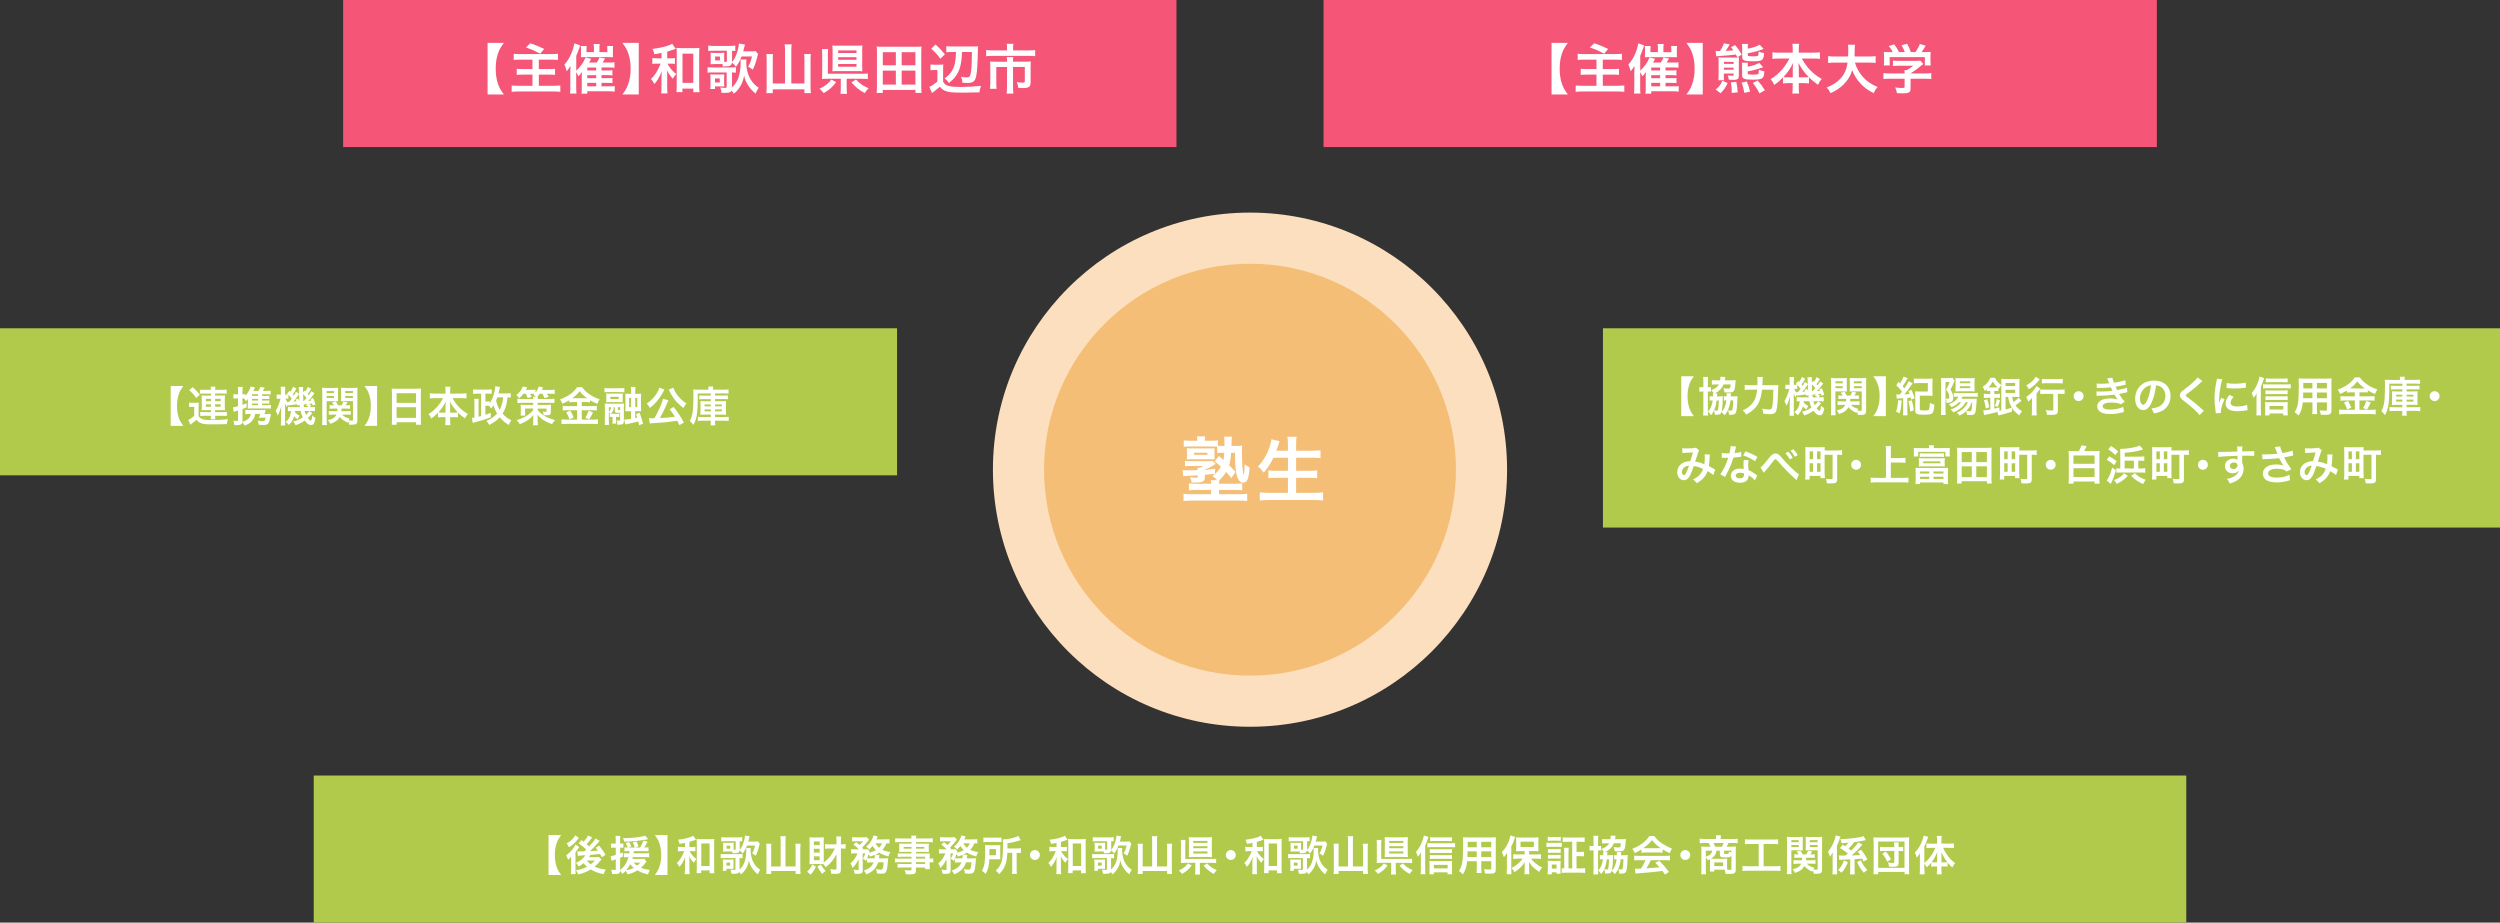 <?xml version="1.0" encoding="UTF-8"?>
<svg id="_レイヤー_2" data-name="レイヤー 2" xmlns="http://www.w3.org/2000/svg" viewBox="0 0 1020 376.43">
  <rect x="0" y="0" width="1020" height="376.43" fill="#333333" stroke="none"/>
  <defs>
    <style>
      .cls-1 {
        fill: #b1ca4c;
      }

      .cls-2 {
        fill: #f55576;
      }

      .cls-3 {
        fill: #fff;
      }

      .cls-4 {
        fill: #fcdfbe;
      }

      .cls-5 {
        fill: #f5be76;
      }
    </style>
  </defs>
  <g id="_レイヤー_1-2" data-name="レイヤー 1">
    <g>
      <circle class="cls-4" cx="510" cy="191.63" r="104.89"/>
      <rect class="cls-1" y="133.94" width="366" height="60"/>
      <rect class="cls-2" x="140" width="340" height="60"/>
      <circle class="cls-5" cx="510" cy="191.63" r="84.03"/>
      <g>
        <path class="cls-3" d="M198.93,38.55v-21.06h6.67c-1.36,1.85-1.87,2.75-2.4,4.27-.64,1.85-.95,3.85-.95,6.25s.31,4.4.95,6.25c.53,1.54,1.03,2.44,2.4,4.29h-6.67Z"/>
        <path class="cls-3" d="M212.28,24.35c-1.5,0-2.09.02-2.68.11v-2.53c.77.11,1.43.13,2.66.13h12.72c1.12,0,1.87-.04,2.66-.13v2.53c-.75-.09-1.36-.11-2.66-.11h-5.15v3.83h4.25c.95,0,1.72-.04,2.38-.11v2.49c-.7-.09-1.23-.11-2.31-.11h-4.31v4.55h5.87c1.17,0,1.98-.04,2.9-.13v2.6c-.99-.11-1.69-.15-2.84-.15h-14.02c-1.3,0-2.02.04-2.99.15v-2.6c.77.09,1.65.13,2.9.13h5.59v-4.55h-3.94c-1.12,0-1.76.02-2.49.11v-2.49c.64.09,1.19.11,2.31.11h4.11v-3.83h-4.97ZM216.33,17.64c2.27.75,2.99,1.06,5.7,2.33l-1.65,1.98c-2.22-1.25-3.87-1.98-5.83-2.55l1.78-1.76Z"/>
        <path class="cls-3" d="M245.42,35.22h3.54c1.03,0,1.34-.02,1.85-.09v2.24c-.88-.09-1.65-.13-2.44-.13h-8.76v.97h-2.38c.09-.68.13-1.36.13-2.51v-4.97q0-.37.02-1.36c-.4.66-.73,1.08-1.39,1.76-.35-.84-.51-1.12-.9-1.65v6.01c0,1.17.02,1.85.11,2.68h-2.64c.11-.86.13-1.47.13-2.62v-5.85c0-.7.02-1.63.07-2.82-.86,1.36-.99,1.56-1.56,2.2-.22-1.01-.55-1.94-.92-2.75,1.52-1.69,2.57-3.56,3.39-5.99.33-1.01.55-1.96.62-2.64l2.42.79c-.15.4-.15.42-.35,1.06-.31.95-.73,2.05-1.25,3.23v6.03c1.74-1.56,2.9-3.23,3.78-5.37l2.29.57c-.26.53-.37.73-.84,1.5h3.12c.53-.73.92-1.43,1.12-2.07l2.29.44c-.35.62-.75,1.28-.99,1.63h2.77c.88,0,1.45-.02,2.05-.11v2.22c-.57-.07-1.08-.09-1.8-.09h-3.48v1.21h2.57c1.06,0,1.36-.02,1.87-.09v2.09c-.64-.07-1.03-.09-1.85-.09h-2.6v1.23h2.6c1.01,0,1.36-.02,1.87-.09v2.09c-.62-.07-1.03-.09-1.85-.09h-2.62v1.41ZM242.32,19.64c0-.75-.04-1.28-.13-1.69h2.49c-.09.46-.11.95-.11,1.72v1.61h3.23v-1.01c0-.64-.02-1.03-.07-1.5h2.42c-.07.48-.09.97-.09,1.67v1.47c0,.84,0,1.01.07,1.43-.7-.02-.86-.02-1.56-.02h-10.01c-.77,0-1.08,0-1.54.04.04-.48.04-.75.04-1.5v-1.67c0-.53-.02-.95-.09-1.43h2.38c-.04.48-.07.95-.07,1.52v.99h3.04v-1.63ZM243.24,28.75v-1.21h-3.63v1.21h3.63ZM239.61,31.9h3.63v-1.23h-3.63v1.23ZM239.61,35.22h3.63v-1.41h-3.63v1.41Z"/>
        <path class="cls-3" d="M253.95,38.55c1.34-1.85,1.85-2.75,2.38-4.29.66-1.87.97-3.83.97-6.25s-.31-4.38-.97-6.25c-.53-1.54-1.03-2.42-2.38-4.27h6.67v21.06h-6.67Z"/>
        <path class="cls-3" d="M269.9,21.63c-.88.18-1.41.26-2.93.51-.2-.95-.35-1.41-.79-2.2,3.32-.33,6.73-1.21,8.08-2.11l1.43,2.11-.13.04q-.15.04-.46.15s-.11.02-.24.09c-.64.24-2.02.68-2.64.86v2.71h1.3c.88,0,1.36-.02,1.85-.11v2.4c-.55-.09-1.08-.11-1.87-.11h-1.12c.26.64.42.9.9,1.54.84,1.14,1.5,1.8,2.66,2.71-.66.64-.79.81-1.41,1.91-1.06-1.14-1.72-2.09-2.44-3.48.09.79.13,1.58.13,2.82v3.85c0,1.36.02,2.05.13,2.79h-2.6c.11-.79.13-1.43.13-2.79v-3.65c0-.59.02-1.06.11-2.6-.42,1.19-.7,1.78-1.54,3.21-.37.64-.68,1.06-1.5,2.02-.4-.86-.68-1.32-1.36-2.09,1.03-.92,1.89-2.07,2.75-3.67q.62-1.1,1.19-2.57h-1.36c-.81,0-1.41.04-2.02.13v-2.44c.64.11,1.17.13,2.07.13h1.69v-2.16ZM278.42,37.58h-2.42c.07-.68.11-1.58.11-2.57v-13.16c0-.97-.02-1.69-.11-2.33.68.09,1.19.11,2.16.11h5.04c.92,0,1.52-.02,2.18-.11-.09.66-.11,1.3-.11,2.33v12.94c0,1.14.04,2.09.13,2.82h-2.53v-1.47h-4.44v1.45ZM278.46,33.81h4.4v-11.9h-4.4v11.9Z"/>
        <path class="cls-3" d="M304.55,24.27c-.04.31-.07.64-.07,1.12,0,3.06.81,5.79,2.33,7.83.7.97,1.36,1.61,2.75,2.6-.7,1.06-.79,1.23-1.28,2.35-1.28-.99-2.11-1.92-3.04-3.34-.9-1.39-1.32-2.4-1.63-3.94-.44,2.09-.88,3.26-1.76,4.62-.77,1.17-1.41,1.89-2.46,2.71-.35-.59-.51-.84-.88-1.28-.24.48-.46.66-1.1.81-.37.09-1.06.15-1.78.15-.26,0-.62-.02-1.28-.04-.07-.88-.15-1.32-.46-2.18.7.11,1.47.18,1.91.18.55,0,.68-.11.68-.51v-5.79h-5.68c-.99,0-1.52.02-2.11.09v-2.24c.64.09,1.1.11,2.13.11h7.15c1.06,0,1.72-.04,2.29-.11v2.24c-.53-.04-.84-.07-1.61-.09v6.07c1.1-.99,1.98-2.27,2.53-3.67.66-1.72,1.01-3.98,1.01-6.45,0-.57-.02-.86-.07-1.25h2.4ZM302.55,23.03c-.66,1.74-1.3,2.93-2.27,4.22-.53-.77-1.03-1.28-1.63-1.69-.15.66-.35.99-.79,1.23-.42.22-.95.29-2.18.29h-.77c-.02-.44-.04-.57-.13-.92-.18,0-.31-.02-.42-.02h-2.71c-.79,0-1.28.02-1.74.07.04-.46.07-.95.07-1.67v-1.34c0-.73-.02-1.21-.07-1.67.46.04.95.07,1.74.07h2.13c.81,0,1.3-.02,1.76-.07-.07.48-.07.77-.07,1.47v2.24h.48c.51,0,.62-.09.62-.44v-4.09h-5.52c-.97,0-1.47.02-2.09.11v-2.22c.59.09,1.3.13,2.38.13h6.16c1.08,0,1.87-.04,2.51-.13v2.2c-.44-.04-.7-.07-1.32-.09v4.18c0,.18,0,.29-.02.48.95-1.14,1.65-2.55,2.24-4.53.37-1.28.55-2.18.55-3.08l2.49.42c-.09.29-.13.51-.26,1.03-.04.26-.24,1.01-.46,1.74h3.26c.95,0,1.36-.02,1.78-.13l1.01,1.21q-.11.26-.33,1.28c-.53,2.16-1.06,3.63-1.83,5.13-.99-.77-1.19-.9-1.87-1.25.77-1.32,1.21-2.49,1.54-4.14h-4.25ZM289.77,36.3c.09-.48.11-1.01.11-1.8v-2.49c0-.73-.02-1.19-.09-1.67.48.04.84.07,1.76.07h2.2c.95,0,1.28-.02,1.74-.07-.02.42-.04.77-.04,1.54v1.94c0,.88,0,1.08.04,1.5-.35-.04-.68-.07-1.32-.07h-2.44v1.06h-1.96ZM291.72,33.64h1.96v-1.63h-1.96v1.63ZM291.77,24.64h1.96v-1.58h-1.96v1.58Z"/>
        <path class="cls-3" d="M320.28,20.31c0-.81-.04-1.54-.15-2.22h2.88c-.11.75-.15,1.36-.15,2.22v13.73h5.35v-9.88c0-.86-.04-1.47-.13-2.11h2.75c-.09.75-.13,1.39-.13,2.11v11.13c0,.99.04,1.8.15,2.71h-2.64v-1.56h-12.92v1.56h-2.62c.09-.84.13-1.54.13-2.64v-11.13c0-.75-.04-1.52-.13-2.18h2.73c-.09.59-.11,1.19-.11,2.16v9.84h5v-13.73Z"/>
        <path class="cls-3" d="M341.16,33.51c-1.61,2.11-2.95,3.28-5.1,4.47-.68-.88-.95-1.14-1.69-1.8,1.23-.55,1.94-.97,2.86-1.69.84-.66,1.28-1.14,1.96-2.05l1.98,1.08ZM345.45,35.84c0,1.19.04,1.85.13,2.46h-2.68c.11-.64.15-1.34.15-2.46v-3.72h-5.41c-.97,0-1.65.02-2.29.09.09-.62.11-1.17.11-2.31v-7.68c0-1.06-.02-1.56-.13-2.2h2.53c-.07.66-.09,1.12-.09,2.18v7.88h13.86c1.19,0,1.78-.02,2.44-.11v2.29c-.73-.09-1.34-.13-2.42-.13h-6.21v3.72ZM351.79,27.1c0,.81.02,1.5.09,2-.57-.07-1.3-.09-2.16-.09h-7.96c-.88,0-1.5.02-2.16.09.07-.57.09-1.19.09-2.05v-6.56c0-.75-.02-1.39-.09-1.94.68.07,1.28.09,2.24.09h7.92c.88,0,1.45-.02,2.11-.09-.07.59-.09,1.1-.09,2v6.53ZM341.97,21.63h7.48v-1.06h-7.48v1.06ZM341.97,24.4h7.48v-1.06h-7.48v1.06ZM341.97,27.24h7.48v-1.12h-7.48v1.12ZM349.23,32.43c1.72,1.83,2.77,2.55,5.15,3.56-.73.77-.99,1.12-1.58,2-1.34-.75-1.94-1.12-2.79-1.83-1.06-.86-1.65-1.45-2.6-2.55l1.83-1.19Z"/>
        <path class="cls-3" d="M373.51,37.91v-1.21h-13.33v1.21h-2.51c.09-.79.13-1.58.13-2.77v-13.82c0-.88-.02-1.58-.11-2.35.84.09,1.54.11,2.55.11h13.22c.99,0,1.69-.02,2.53-.11-.09.75-.11,1.41-.11,2.33v13.84c0,1.12.04,2.02.13,2.77h-2.51ZM360.18,26.62h5.33v-5.33h-5.33v5.33ZM360.18,34.52h5.33v-5.72h-5.33v5.72ZM367.88,26.62h5.61v-5.33h-5.61v5.33ZM367.88,34.52h5.61v-5.72h-5.61v5.72Z"/>
        <path class="cls-3" d="M379.65,26.29c.55.09.92.11,1.76.11h1.8c.66,0,1.14-.02,1.67-.11-.07.66-.09,1.25-.09,2.42v4.6c.62,1.06,1.14,1.47,2.33,1.78.9.26,2.62.4,4.75.4,2.68,0,5.72-.18,8.38-.46-.42,1.25-.53,1.63-.66,2.64-1.89.07-4.73.13-6.03.13-4.33,0-5.39-.07-6.8-.37-1.5-.35-2.49-.97-3.28-2.05-.79.7-1.54,1.3-2.22,1.83-.55.4-.59.44-.99.77l-1.08-2.53c.75-.29,2.16-1.23,3.28-2.16v-4.71h-1.34c-.64,0-.95.02-1.5.11v-2.4ZM381.69,18.19c1.67,1.47,2.53,2.38,3.83,3.98l-1.85,1.8c-1.32-1.83-2.05-2.62-3.74-4.11l1.76-1.67ZM388.51,21.23c-1.01,0-1.74.02-2.42.09v-2.49c.79.11,1.45.13,2.73.13h7.79c1.28,0,1.87-.02,2.46-.09-.07.51-.09.84-.11,1.94-.04,4.47-.29,8.36-.64,10.1-.46,2.27-1.25,2.93-3.5,2.93-.66,0-1.34-.02-2.18-.09-.02-.88-.18-1.56-.57-2.42,1.01.18,1.8.24,2.42.24,1.12,0,1.39-.4,1.69-2.38.24-1.65.35-3.94.37-7.97h-4.05c-.09,2.68-.33,4.49-.79,6.16-.4,1.45-1.03,2.73-1.92,3.89-.68.9-1.3,1.52-2.62,2.6-.59-.86-1.1-1.39-1.76-1.89,1.58-1.17,2.35-1.98,3.08-3.26,1.06-1.83,1.47-3.85,1.56-7.5h-1.56Z"/>
        <path class="cls-3" d="M410.86,19.49c0-.64-.07-1.28-.13-1.63h2.77c-.11.48-.15,1.01-.15,1.61v1.1h6.23c1.19,0,1.98-.04,2.77-.15v2.51c-.73-.11-1.34-.13-2.71-.13h-14.59c-1.03,0-1.87.04-2.71.13v-2.51c.86.11,1.65.15,2.77.15h5.74v-1.08ZM410.86,24.9c0-.57-.02-1.12-.09-1.61h2.64c-.07.26-.09.79-.09,1.61v.26h5.1c.99,0,1.5-.02,2.16-.09-.07.59-.09,1.1-.09,1.89v6.49c0,1.98-.64,2.49-3.21,2.49-.51,0-.92-.02-1.83-.09-.13-1.01-.2-1.32-.59-2.35.99.15,1.69.22,2.16.22.9,0,1.1-.11,1.1-.68v-5.72h-4.8v8.16c0,1.08.04,1.83.15,2.71h-2.77c.11-.9.15-1.67.15-2.68v-8.18h-4.36v6.31c0,1.21.02,1.87.13,2.6h-2.71c.09-.84.13-1.56.13-2.57v-6.69c0-.68-.02-1.25-.09-1.89.7.07,1.32.09,2.27.09h4.62v-.26Z"/>
      </g>
      <rect class="cls-1" x="128" y="316.43" width="764" height="60"/>
      <g>
        <path class="cls-3" d="M223.81,356.99v-16.27h5.15c-1.05,1.43-1.44,2.12-1.85,3.3-.49,1.43-.73,2.97-.73,4.83s.24,3.4.73,4.83c.41,1.19.8,1.89,1.85,3.31h-5.15Z"/>
        <path class="cls-3" d="M233.02,349.56c-.32.41-.68.75-1.26,1.22-.29-.9-.42-1.17-.8-1.8,1.09-.76,2.04-1.7,2.82-2.74.49-.65.83-1.22,1.02-1.68l1.53,1c-.15.2-.31.44-.46.7-.03.03-.1.14-.2.27-.31.44-.73,1.02-.87,1.22v6.88c0,.95.02,1.45.07,2.01h-1.97c.07-.46.1-1.02.1-1.87v-3.13l.02-2.09ZM236.18,341.86c-.63.82-.65.83-1.07,1.33-.83.94-1.84,1.79-2.96,2.5-.29-.66-.51-1-.95-1.56,1.63-.92,2.77-2.01,3.47-3.33l1.51,1.07ZM241.6,341.64q-.15.19-.44.58c-.42.59-1.17,1.5-1.8,2.18.48.41.65.56,1.02.94,1.41-1.53,2.21-2.55,2.55-3.23l1.73.94c-.12.12-.24.27-.61.73-.88,1.05-2.19,2.43-3.33,3.48q1.33-.05,3.23-.2c-.27-.37-.42-.58-.9-1.17l1.41-.87c.95,1.17,1.63,2.16,2.62,3.74l-1.53.99c-.41-.73-.51-.94-.75-1.34q-2.41.27-3.96.39c-.2.41-.29.56-.51.9h2.62c.56,0,1.07-.03,1.38-.07l1.05.97c-.12.15-.15.19-.27.36-.66.9-1.55,1.82-2.52,2.63,1.31.59,2.82,1,4.54,1.21-.41.73-.56,1.05-.83,1.85-2.02-.36-3.89-1.04-5.3-1.92-1.58,1-3.09,1.6-5.15,2.01-.32-.83-.44-1.07-.85-1.65,1.77-.27,3.11-.71,4.5-1.48-.66-.58-1.07-.99-1.41-1.43-.66.56-1.1.85-2.01,1.36-.48-.78-.56-.9-1.12-1.48,1.8-.8,3.13-1.89,3.84-3.13q-2.57.15-3.04.24l-.22-1.84c.32.03.63.05,1.04.05h.61q.25-.02,1.16-.03l.82-.75c-.99-.95-1.56-1.43-3.13-2.53l1.21-1.31c.44.32.56.41.88.65.82-.88,1.58-1.96,1.78-2.53l1.7.78ZM239.41,351.11c.51.66.9,1.04,1.6,1.53.75-.56,1.16-.93,1.67-1.53h-3.26Z"/>
        <path class="cls-3" d="M256.28,347.25c-.56,0-1.05.02-1.51.07v-1.6c.36.05.73.07,1.29.07h.08c-.22-.66-.48-1.17-.9-1.77l1.44-.48c.41.65.66,1.17.85,1.82l-.99.42h2.46c-.19-.73-.44-1.33-.85-2.04l1.48-.46c.39.7.59,1.17.85,2.04l-1.24.46h1.94c.71-1.16,1-1.78,1.31-2.84l1.72.44c-.61,1.24-.92,1.75-1.34,2.4h.39c.63,0,.95-.02,1.33-.08v1.62c-.49-.05-.97-.07-1.63-.07h-4.35c-.05.41-.07.56-.12.92h4.39c.95,0,1.48-.02,1.96-.1v1.73c-.48-.07-1.22-.1-1.96-.1h-4.67c-.08.32-.12.44-.22.76h3.45c.77,0,1.14-.02,1.44-.07l.9,1.1q-.17.19-.59.76c-.43.6-1,1.22-1.67,1.8,1.07.46,2.06.7,3.62.88-.32.63-.51,1.07-.76,1.84-2.07-.53-3.04-.88-4.3-1.67-1.22.76-2.43,1.26-4.01,1.65-.2-.49-.46-.93-.82-1.43-.44.49-.68.73-1.33,1.26-.36-.61-.53-.83-.92-1.24-.12,1-.59,1.28-2.24,1.28-.2,0-.46-.02-1.02-.05-.05-.68-.15-1.1-.39-1.73.63.08,1.05.12,1.46.12.34,0,.43-.08.43-.46v-3.89c-.48.17-.53.19-.94.31q-.36.1-.82.27l-.36-1.89c.51-.03,1.05-.15,2.11-.49v-2.96h-.75c-.41,0-.7.02-1.16.07v-1.8c.39.07.7.08,1.17.08h.73v-1.39c0-.85-.02-1.26-.1-1.75h1.97c-.07.48-.08.88-.08,1.73v1.41h.44c.34,0,.56-.02.88-.05v1.75c-.32-.03-.54-.05-.88-.05h-.44v2.4c.37-.14.58-.22,1.12-.44l.02,1.67c-.54.22-.63.27-1.14.48v5c1.61-1.22,2.77-3.01,3.42-5.25h-.29c-.7,0-1.16.02-1.6.08v-1.7c.46.07.95.08,1.63.08h.56c.05-.46.07-.58.1-.92h-.56ZM264.44,342.4q-.15.02-.46.08c-2.6.49-6.05.85-9.28.95-.12-.58-.22-.87-.54-1.46h.56c3.21,0,7.24-.49,8.5-1.04l1.22,1.46ZM255.48,355.09c1.12-.2,2.18-.54,3.11-1.02-.68-.56-1.14-1-1.5-1.43-.49.95-.95,1.65-1.61,2.45ZM258.47,351.97c.44.43.88.8,1.48,1.22.56-.44.87-.73,1.26-1.22h-2.74Z"/>
        <path class="cls-3" d="M267.18,356.99c1.04-1.43,1.43-2.12,1.84-3.31.51-1.45.75-2.96.75-4.83s-.24-3.38-.75-4.83c-.41-1.19-.8-1.87-1.84-3.3h5.15v16.27h-5.15Z"/>
        <path class="cls-3" d="M279.5,343.92c-.68.14-1.09.2-2.26.39-.15-.73-.27-1.09-.61-1.7,2.57-.26,5.2-.94,6.24-1.63l1.1,1.63-.1.03q-.12.03-.36.12s-.09.02-.19.07c-.49.19-1.56.53-2.04.66v2.09h1c.68,0,1.05-.02,1.43-.08v1.85c-.42-.07-.83-.08-1.44-.08h-.87c.2.49.32.7.7,1.19.65.88,1.16,1.39,2.06,2.09-.51.49-.61.63-1.09,1.48-.82-.88-1.33-1.62-1.89-2.69.07.61.1,1.22.1,2.18v2.97c0,1.05.02,1.58.1,2.16h-2.01c.08-.61.1-1.1.1-2.16v-2.82c0-.46.02-.82.08-2.01-.32.92-.54,1.38-1.19,2.48-.29.49-.53.82-1.16,1.56-.31-.66-.53-1.02-1.05-1.62.8-.71,1.46-1.6,2.12-2.84q.48-.85.92-1.99h-1.05c-.63,0-1.09.03-1.56.1v-1.89c.49.08.9.1,1.6.1h1.31v-1.67ZM286.08,356.24h-1.87c.05-.53.08-1.22.08-1.99v-10.17c0-.75-.02-1.31-.08-1.8.53.07.92.08,1.67.08h3.89c.71,0,1.17-.02,1.68-.08-.07.51-.08,1-.08,1.8v10c0,.88.03,1.61.1,2.18h-1.96v-1.14h-3.43v1.12ZM286.12,353.33h3.4v-9.2h-3.4v9.2Z"/>
        <path class="cls-3" d="M306.3,345.96c-.03.24-.05.49-.05.87,0,2.36.63,4.47,1.8,6.05.54.75,1.05,1.24,2.12,2.01-.54.82-.61.95-.99,1.82-.99-.76-1.63-1.48-2.35-2.58-.7-1.07-1.02-1.85-1.26-3.04-.34,1.61-.68,2.52-1.36,3.57-.59.9-1.09,1.46-1.9,2.09-.27-.46-.39-.65-.68-.99-.19.37-.36.51-.85.63-.29.07-.82.12-1.38.12-.2,0-.48-.02-.99-.03-.05-.68-.12-1.02-.36-1.68.54.08,1.14.14,1.48.14.42,0,.53-.08.53-.39v-4.47h-4.39c-.76,0-1.17.02-1.63.07v-1.73c.49.07.85.08,1.65.08h5.52c.82,0,1.33-.03,1.77-.08v1.73c-.41-.03-.65-.05-1.24-.07v4.69c.85-.77,1.53-1.75,1.96-2.84.51-1.33.78-3.08.78-4.98,0-.44-.02-.66-.05-.97h1.85ZM304.76,345.01c-.51,1.34-1,2.26-1.75,3.26-.41-.59-.8-.99-1.26-1.31-.12.51-.27.76-.61.95-.32.17-.73.22-1.68.22h-.6c-.02-.34-.03-.44-.1-.71-.14,0-.24-.02-.32-.02h-2.09c-.61,0-.99.02-1.34.05.03-.36.05-.73.05-1.29v-1.04c0-.56-.02-.94-.05-1.29.36.03.73.05,1.34.05h1.65c.63,0,1-.02,1.36-.05-.05.37-.05.59-.05,1.14v1.73h.37c.39,0,.48-.07.48-.34v-3.16h-4.27c-.75,0-1.14.02-1.61.08v-1.72c.46.07,1,.1,1.84.1h4.76c.83,0,1.44-.03,1.94-.1v1.7c-.34-.03-.54-.05-1.02-.07v3.23c0,.14,0,.22-.02.37.73-.88,1.27-1.97,1.73-3.5.29-.99.43-1.68.43-2.38l1.92.32c-.07.22-.1.39-.2.8-.03.2-.19.78-.36,1.34h2.52c.73,0,1.05-.02,1.38-.1l.78.93q-.08.2-.25.99c-.41,1.67-.82,2.8-1.41,3.96-.76-.59-.92-.7-1.44-.97.6-1.02.94-1.92,1.19-3.2h-3.28ZM294.88,355.26c.07-.37.08-.78.08-1.39v-1.92c0-.56-.02-.92-.07-1.29.37.03.65.05,1.36.05h1.7c.73,0,.99-.02,1.34-.05-.02.32-.03.59-.03,1.19v1.5c0,.68,0,.83.03,1.16-.27-.03-.53-.05-1.02-.05h-1.89v.82h-1.51ZM296.39,353.2h1.51v-1.26h-1.51v1.26ZM296.43,346.25h1.51v-1.22h-1.51v1.22Z"/>
        <path class="cls-3" d="M318.49,342.9c0-.63-.03-1.19-.12-1.72h2.23c-.08.58-.12,1.05-.12,1.72v10.61h4.13v-7.63c0-.66-.03-1.14-.1-1.63h2.12c-.07.58-.1,1.07-.1,1.63v8.6c0,.76.03,1.39.12,2.09h-2.04v-1.21h-9.98v1.21h-2.02c.07-.65.1-1.19.1-2.04v-8.6c0-.58-.03-1.17-.1-1.68h2.11c-.07.46-.08.92-.08,1.67v7.6h3.86v-10.61Z"/>
        <path class="cls-3" d="M332.91,353.56c-.77,1.55-1.21,2.23-2.23,3.33-.48-.54-.71-.76-1.39-1.22,1.12-1.11,1.48-1.62,2.11-2.94l1.51.83ZM338.4,346.19c-.63,0-1.31.03-1.78.08v-1.85c.58.05,1.09.08,1.8.08h2.86v-1.36c0-.8-.03-1.31-.1-1.85h2.01c-.07.58-.1,1.07-.1,1.85v1.36h.31c.7,0,1.16-.03,1.61-.1v1.87c-.42-.07-.87-.08-1.55-.08h-.37v8.52c0,1.44-.48,1.84-2.23,1.84-.41,0-1.21-.03-1.7-.08-.07-.73-.17-1.16-.43-1.85.82.12,1.45.19,1.84.19.56,0,.71-.1.71-.46v-5.85c-1.19,2.35-2.38,3.77-4.44,5.35-.36-.61-.58-.9-.95-1.29-.25-.02-.6-.02-1-.02h-3.37c-.58,0-.87.02-1.24.05.03-.37.05-1.05.05-1.72v-7.65c0-.65-.02-.92-.07-1.58.53.03.99.05,1.5.05h2.94c.63,0,1.07-.02,1.44-.05-.03.36-.05.92-.05,1.48v8.8c2.01-1.48,3.43-3.3,4.52-5.73h-2.21ZM332.06,344.82h2.36v-1.53h-2.36v1.53ZM332.06,347.86h2.36v-1.55h-2.36v1.55ZM332.06,350.95h2.36v-1.56h-2.36v1.56ZM334.92,352.74c.77,1.29,1.04,1.65,1.96,2.65-.61.36-.65.39-1.5,1.14-.78-1.05-1.16-1.63-1.89-2.97l1.43-.82Z"/>
        <path class="cls-3" d="M355.11,351.84c-.66,0-.97.02-1.34.07v-1.63c-.17.42-.24.54-.46,1-.48-.48-.68-.63-1.24-.94.43-.7.75-1.41.97-2.16h-1.07l.03,6.88c0,.53-.1.88-.36,1.14-.24.22-.77.34-1.58.34-.37,0-.9-.02-1.41-.05-.03-.65-.12-1.04-.36-1.67.7.12,1.19.17,1.51.17.46,0,.56-.07.54-.41l-.02-4.06c-.65,1.5-1.43,2.62-2.5,3.6-.25-.8-.46-1.22-.85-1.85,1.38-1.17,2.14-2.26,2.87-4.1h-1.17c-.65,0-1.04.02-1.43.08v-1.8c.43.07.83.08,1.53.08h1.7c-.82-.8-1.48-1.36-2.26-1.92l1.05-1.02c.95.71,1.04.77,1.46,1.14.56-.44.94-.87,1.38-1.5h-2.96c-.59,0-1.02.02-1.46.07v-1.75c.46.05.85.07,1.6.07h2.91c.87,0,1.09-.02,1.44-.05l.92.99c-.07.08-.2.25-.37.49-.73,1-1.72,2.12-2.38,2.67.15.17.22.22.37.41l-.37.41h1.02c.59,0,.92-.02,1.24-.05l.73.9c-.07.14-.12.25-.2.53,1.07-.25,1.96-.6,2.79-1.05-.6-.58-1.04-1.12-1.39-1.75-.41.54-.65.8-1.31,1.5-.39-.48-.76-.8-1.29-1.16,1.27-1.11,1.95-1.99,2.53-3.28.24-.53.32-.76.42-1.29l1.77.34c-.05.08-.15.32-.25.59-.08.22-.15.37-.29.66h3.52c.8,0,1.36-.03,1.8-.08v1.73c-.39-.05-.7-.07-1.22-.07-.53,1.26-.88,1.82-1.68,2.67,1,.48,1.8.7,3.26.95-.41.66-.53.95-.78,1.77-1.85-.53-2.84-.93-3.82-1.58-.46.32-.85.53-1.58.87l1.73.02q-.02.12-.02.22c-.02.08-.03.19-.05.31,0,.08-.02.12-.03.27-.02.24-.05.36-.08.66h2.41c.75,0,1.04-.02,1.34-.07q-.05.39-.07.75c-.14,2.02-.36,3.57-.59,4.27-.34,1.04-.78,1.31-2.11,1.31-.48,0-1.02-.03-1.8-.12-.05-.68-.14-1.05-.39-1.77.78.15,1.44.24,1.96.24.54,0,.71-.2.9-1.07.12-.56.17-1.07.22-1.92h-2.23c-.73,2.33-2.07,3.72-4.76,4.9-.31-.58-.6-1-1.05-1.51,2.18-.82,3.3-1.77,3.98-3.38h-1.31ZM356.85,350.22c.05-.48.08-.87.08-1.28,0-.07,0-.08-.02-.14-.65.27-1,.39-1.94.7-.2-.46-.29-.59-.56-1.02-.22.71-.36,1.07-.59,1.68.31.03.63.05,1.39.05h1.63ZM357.19,344.07c.32.66.8,1.24,1.46,1.84.61-.63.88-1.02,1.21-1.84h-2.67Z"/>
        <path class="cls-3" d="M371.88,349.56h-4.03c-.61,0-1.1.02-1.56.07v-1.48c.41.05.85.07,1.6.07h3.99v-.65h-3.6c-.61,0-1.04.02-1.43.05.03-.36.05-.71.05-1.14v-1.12c0-.48-.02-.78-.05-1.19.44.03.8.05,1.44.05h3.59v-.65h-4.66c-.83,0-1.39.03-1.99.1v-1.68c.53.07,1.1.1,2.09.1h4.56c-.02-.59-.03-.78-.1-1.16h2.06c-.08.37-.1.54-.12,1.16h4.78c.99,0,1.55-.03,2.09-.1v1.68c-.58-.07-1.17-.1-1.99-.1h-4.88v.65h3.84c.65,0,1.02-.02,1.43-.05-.03.37-.05.66-.05,1.19v1.12c0,.51.02.76.05,1.14-.37-.03-.82-.05-1.36-.05h-3.91v.65h3.81c1,0,1.34-.02,1.82-.05-.05.43-.05.66-.05,1.55v.6c.73,0,1.14-.03,1.48-.08v1.61c-.41-.05-.73-.08-1.48-.08v.99c0,.88.02,1.34.08,1.84h-1.9v-.66h-3.76v.95c0,1.53-.43,1.85-2.5,1.85-.41,0-1.09-.03-1.63-.07-.1-.68-.2-1.02-.53-1.68.92.1,1.55.15,2.16.15.53,0,.66-.08.66-.39v-.82h-3.99c-.77,0-1.17.02-1.68.08v-1.58c.46.05.75.07,1.62.07h4.06v-.73h-4.88c-.97,0-1.43.02-1.87.08v-1.61c.44.07.87.08,1.84.08h4.91v-.75ZM368.7,345.55v.7h3.18v-.7h-3.18ZM373.71,346.25h3.42v-.7h-3.42v.7ZM377.47,350.31v-.75h-3.76v.75h3.76ZM373.71,352.48h3.76v-.73h-3.76v.73Z"/>
        <path class="cls-3" d="M390.96,351.84c-.66,0-.97.02-1.34.07v-1.63c-.17.42-.24.54-.46,1-.48-.48-.68-.63-1.24-.94.43-.7.75-1.41.97-2.16h-1.07l.03,6.88c0,.53-.1.88-.36,1.14-.24.22-.77.34-1.58.34-.37,0-.9-.02-1.41-.05-.03-.65-.12-1.04-.36-1.67.7.12,1.19.17,1.51.17.46,0,.56-.07.54-.41l-.02-4.06c-.65,1.5-1.43,2.62-2.5,3.6-.25-.8-.46-1.22-.85-1.85,1.38-1.17,2.14-2.26,2.87-4.1h-1.17c-.65,0-1.04.02-1.43.08v-1.8c.43.07.83.08,1.53.08h1.7c-.82-.8-1.48-1.36-2.26-1.92l1.05-1.02c.95.71,1.04.77,1.46,1.14.56-.44.94-.87,1.38-1.5h-2.96c-.59,0-1.02.02-1.46.07v-1.75c.46.05.85.07,1.6.07h2.91c.87,0,1.09-.02,1.44-.05l.92.99c-.07.08-.2.25-.37.49-.73,1-1.72,2.12-2.38,2.67.15.17.22.22.37.41l-.37.41h1.02c.59,0,.92-.02,1.24-.05l.73.9c-.07.14-.12.25-.2.53,1.07-.25,1.96-.6,2.79-1.05-.6-.58-1.04-1.12-1.39-1.75-.41.54-.65.8-1.31,1.5-.39-.48-.76-.8-1.29-1.16,1.27-1.11,1.95-1.99,2.53-3.28.24-.53.32-.76.42-1.29l1.77.34c-.05.08-.15.32-.25.59-.08.22-.15.37-.29.66h3.52c.8,0,1.36-.03,1.8-.08v1.73c-.39-.05-.7-.07-1.22-.07-.53,1.26-.88,1.82-1.68,2.67,1,.48,1.8.7,3.26.95-.41.66-.53.95-.78,1.77-1.85-.53-2.84-.93-3.82-1.58-.46.32-.85.53-1.58.87l1.73.02q-.02.12-.02.22c-.02.08-.03.19-.05.31,0,.08-.02.12-.03.27-.02.24-.05.36-.08.66h2.41c.75,0,1.04-.02,1.34-.07q-.05.39-.07.75c-.14,2.02-.36,3.57-.59,4.27-.34,1.04-.78,1.31-2.11,1.31-.48,0-1.02-.03-1.8-.12-.05-.68-.14-1.05-.39-1.77.78.15,1.44.24,1.96.24.54,0,.71-.2.9-1.07.12-.56.17-1.07.22-1.92h-2.23c-.73,2.33-2.07,3.72-4.76,4.9-.31-.58-.6-1-1.05-1.51,2.18-.82,3.3-1.77,3.98-3.38h-1.31ZM392.69,350.22c.05-.48.08-.87.08-1.28,0-.07,0-.08-.02-.14-.65.27-1,.39-1.94.7-.2-.46-.29-.59-.56-1.02-.22.71-.36,1.07-.59,1.68.31.03.63.05,1.39.05h1.63ZM393.03,344.07c.32.66.8,1.24,1.46,1.84.61-.63.88-1.02,1.21-1.84h-2.67Z"/>
        <path class="cls-3" d="M408.09,349.24c0,.75,0,.93.03,1.36-.17,0-.73-.02-1.67-.03h-2.82c-.14,2.84-.51,4.3-1.51,6.05-.51-.63-.88-.95-1.51-1.34,1.05-1.8,1.34-3.54,1.34-8.12,0-1.14-.02-1.73-.08-2.36.56.03.99.05,1.8.05h2.75c.78,0,1.19-.02,1.72-.05-.03.36-.05.87-.05,1.53v2.92ZM401.22,341.69c.49.07.95.08,1.84.08h3.67c1,0,1.41-.02,1.85-.08v1.9c-.44-.07-.88-.08-1.77-.08h-3.86c-.78,0-1.26.02-1.73.08v-1.9ZM406.34,348.95v-2.52h-2.65v1.22c0,.65,0,.8-.02,1.29h2.67ZM411,347.98c-.1,2.07-.32,3.42-.75,4.64-.36,1.02-.83,1.94-1.48,2.75-.25.36-.51.65-1.09,1.27-.46-.63-.82-.99-1.41-1.41,1.31-1.22,1.99-2.29,2.41-3.76.37-1.29.54-3.2.54-6.29,0-1.6-.02-2.12-.07-2.69,2.09-.02,4.98-.66,6.34-1.43l.97,1.73c-.31.07-.41.1-.78.22-1.75.54-2.86.78-4.64,1.04v2.12h3.86c.8,0,1.16-.02,1.65-.1v1.97c-.46-.07-.85-.08-1.5-.08h-.25v6.73c0,.88.02,1.31.1,1.84h-2.01c.07-.54.1-1.02.1-1.85v-6.71h-2.01Z"/>
        <path class="cls-3" d="M424.26,348.85c0,1.12-.9,2.02-2.02,2.02s-2.02-.9-2.02-2.02.9-2.02,2.02-2.02,2.02.9,2.02,2.02Z"/>
        <path class="cls-3" d="M431.08,343.92c-.68.14-1.09.2-2.26.39-.15-.73-.27-1.09-.61-1.7,2.57-.26,5.2-.94,6.24-1.63l1.1,1.63-.1.03q-.12.03-.36.12s-.09.02-.19.07c-.49.19-1.56.53-2.04.66v2.09h1c.68,0,1.05-.02,1.43-.08v1.85c-.42-.07-.83-.08-1.44-.08h-.87c.2.49.32.7.7,1.19.65.88,1.16,1.39,2.06,2.09-.51.49-.61.63-1.09,1.48-.82-.88-1.33-1.62-1.89-2.69.07.61.1,1.22.1,2.18v2.97c0,1.05.02,1.58.1,2.16h-2.01c.08-.61.1-1.1.1-2.16v-2.82c0-.46.02-.82.08-2.01-.32.92-.54,1.38-1.19,2.48-.29.49-.53.82-1.16,1.56-.31-.66-.53-1.02-1.05-1.62.8-.71,1.46-1.6,2.12-2.84q.48-.85.92-1.99h-1.05c-.63,0-1.09.03-1.56.1v-1.89c.49.08.9.1,1.6.1h1.31v-1.67ZM437.65,356.24h-1.87c.05-.53.08-1.22.08-1.99v-10.17c0-.75-.02-1.31-.08-1.8.53.07.92.08,1.67.08h3.89c.71,0,1.17-.02,1.68-.08-.07.51-.08,1-.08,1.8v10c0,.88.03,1.61.1,2.18h-1.96v-1.14h-3.43v1.12ZM437.69,353.33h3.4v-9.2h-3.4v9.2Z"/>
        <path class="cls-3" d="M457.87,345.96c-.03.24-.05.49-.05.87,0,2.36.63,4.47,1.8,6.05.54.75,1.05,1.24,2.12,2.01-.54.82-.61.95-.99,1.82-.99-.76-1.63-1.48-2.35-2.58-.7-1.07-1.02-1.85-1.26-3.04-.34,1.61-.68,2.52-1.36,3.57-.59.9-1.09,1.46-1.9,2.09-.27-.46-.39-.65-.68-.99-.19.37-.36.51-.85.63-.29.07-.82.12-1.38.12-.2,0-.48-.02-.99-.03-.05-.68-.12-1.02-.36-1.68.54.08,1.14.14,1.48.14.42,0,.53-.08.53-.39v-4.47h-4.39c-.76,0-1.17.02-1.63.07v-1.73c.49.07.85.08,1.65.08h5.52c.82,0,1.33-.03,1.77-.08v1.73c-.41-.03-.65-.05-1.24-.07v4.69c.85-.77,1.53-1.75,1.96-2.84.51-1.33.78-3.08.78-4.98,0-.44-.02-.66-.05-.97h1.85ZM456.33,345.01c-.51,1.34-1,2.26-1.75,3.26-.41-.59-.8-.99-1.26-1.31-.12.51-.27.76-.61.95-.32.17-.73.22-1.68.22h-.6c-.02-.34-.03-.44-.1-.71-.14,0-.24-.02-.32-.02h-2.09c-.61,0-.99.02-1.34.05.03-.36.05-.73.05-1.29v-1.04c0-.56-.02-.94-.05-1.29.36.03.73.05,1.34.05h1.65c.63,0,1-.02,1.36-.05-.05.37-.05.59-.05,1.14v1.73h.37c.39,0,.48-.07.48-.34v-3.16h-4.27c-.75,0-1.14.02-1.61.08v-1.72c.46.07,1,.1,1.84.1h4.76c.83,0,1.44-.03,1.94-.1v1.7c-.34-.03-.54-.05-1.02-.07v3.23c0,.14,0,.22-.02.37.73-.88,1.27-1.97,1.73-3.5.29-.99.43-1.68.43-2.38l1.92.32c-.07.22-.1.39-.2.8-.03.2-.19.78-.36,1.34h2.52c.73,0,1.05-.02,1.38-.1l.78.93q-.08.2-.25.99c-.41,1.67-.82,2.8-1.41,3.96-.76-.59-.92-.7-1.44-.97.6-1.02.94-1.92,1.19-3.2h-3.28ZM446.45,355.26c.07-.37.08-.78.08-1.39v-1.92c0-.56-.02-.92-.07-1.29.37.03.65.05,1.36.05h1.7c.73,0,.99-.02,1.34-.05-.02.32-.03.59-.03,1.19v1.5c0,.68,0,.83.03,1.16-.27-.03-.53-.05-1.02-.05h-1.89v.82h-1.51ZM447.96,353.2h1.51v-1.26h-1.51v1.26ZM448,346.25h1.51v-1.22h-1.51v1.22Z"/>
        <path class="cls-3" d="M470.06,342.9c0-.63-.03-1.19-.12-1.72h2.23c-.08.58-.12,1.05-.12,1.72v10.61h4.13v-7.63c0-.66-.03-1.14-.1-1.63h2.12c-.07.58-.1,1.07-.1,1.63v8.6c0,.76.03,1.39.12,2.09h-2.04v-1.21h-9.98v1.21h-2.02c.07-.65.1-1.19.1-2.04v-8.6c0-.58-.03-1.17-.1-1.68h2.11c-.07.46-.08.92-.08,1.67v7.6h3.86v-10.61Z"/>
        <path class="cls-3" d="M486.22,353.1c-1.24,1.63-2.28,2.53-3.94,3.45-.53-.68-.73-.88-1.31-1.39.95-.42,1.5-.75,2.21-1.31.65-.51.99-.88,1.51-1.58l1.53.83ZM489.54,354.9c0,.92.03,1.43.1,1.9h-2.07c.08-.49.12-1.04.12-1.9v-2.87h-4.18c-.75,0-1.27.02-1.77.07.07-.48.08-.9.08-1.78v-5.93c0-.82-.02-1.21-.1-1.7h1.95c-.05.51-.07.87-.07,1.68v6.09h10.71c.92,0,1.38-.02,1.89-.08v1.77c-.56-.07-1.04-.1-1.87-.1h-4.79v2.87ZM494.43,348.15c0,.63.02,1.16.07,1.55-.44-.05-1-.07-1.67-.07h-6.15c-.68,0-1.16.02-1.67.07.05-.44.07-.92.07-1.58v-5.07c0-.58-.02-1.07-.07-1.5.53.05.99.07,1.73.07h6.12c.68,0,1.12-.02,1.63-.07-.05.46-.07.85-.07,1.55v5.05ZM486.85,343.92h5.78v-.82h-5.78v.82ZM486.85,346.06h5.78v-.82h-5.78v.82ZM486.85,348.25h5.78v-.87h-5.78v.87ZM492.46,352.26c1.33,1.41,2.14,1.97,3.98,2.75-.56.59-.76.87-1.22,1.55-1.04-.58-1.5-.87-2.16-1.41-.82-.66-1.27-1.12-2.01-1.97l1.41-.92Z"/>
        <path class="cls-3" d="M504.19,348.85c0,1.12-.9,2.02-2.02,2.02s-2.02-.9-2.02-2.02.9-2.02,2.02-2.02,2.02.9,2.02,2.02Z"/>
        <path class="cls-3" d="M511.01,343.92c-.68.14-1.09.2-2.26.39-.15-.73-.27-1.09-.61-1.7,2.57-.26,5.2-.94,6.24-1.63l1.1,1.63-.1.03q-.12.03-.36.12s-.08.02-.19.07c-.49.19-1.56.53-2.04.66v2.09h1c.68,0,1.05-.02,1.43-.08v1.85c-.42-.07-.83-.08-1.44-.08h-.87c.2.49.32.7.7,1.19.65.88,1.16,1.39,2.06,2.09-.51.49-.61.63-1.09,1.48-.82-.88-1.33-1.62-1.89-2.69.07.61.1,1.22.1,2.18v2.97c0,1.05.02,1.58.1,2.16h-2c.08-.61.1-1.1.1-2.16v-2.82c0-.46.02-.82.08-2.01-.32.92-.54,1.38-1.19,2.48-.29.49-.53.82-1.16,1.56-.31-.66-.53-1.02-1.05-1.62.8-.71,1.46-1.6,2.12-2.84q.48-.85.92-1.99h-1.05c-.63,0-1.09.03-1.56.1v-1.89c.49.08.9.1,1.6.1h1.31v-1.67ZM517.59,356.24h-1.87c.05-.53.08-1.22.08-1.99v-10.17c0-.75-.02-1.31-.08-1.8.53.07.92.08,1.67.08h3.89c.71,0,1.17-.02,1.68-.08-.07.51-.08,1-.08,1.8v10c0,.88.03,1.61.1,2.18h-1.95v-1.14h-3.43v1.12ZM517.62,353.33h3.4v-9.2h-3.4v9.2Z"/>
        <path class="cls-3" d="M537.81,345.96c-.03.24-.05.49-.05.87,0,2.36.63,4.47,1.8,6.05.54.75,1.05,1.24,2.12,2.01-.54.82-.61.95-.99,1.82-.99-.76-1.63-1.48-2.35-2.58-.7-1.07-1.02-1.85-1.26-3.04-.34,1.61-.68,2.52-1.36,3.57-.6.9-1.09,1.46-1.9,2.09-.27-.46-.39-.65-.68-.99-.19.37-.36.51-.85.63-.29.07-.82.12-1.38.12-.2,0-.48-.02-.99-.03-.05-.68-.12-1.02-.36-1.68.54.08,1.14.14,1.48.14.42,0,.53-.08.53-.39v-4.47h-4.38c-.77,0-1.17.02-1.63.07v-1.73c.49.07.85.08,1.65.08h5.52c.82,0,1.33-.03,1.77-.08v1.73c-.41-.03-.65-.05-1.24-.07v4.69c.85-.77,1.53-1.75,1.95-2.84.51-1.33.78-3.08.78-4.98,0-.44-.02-.66-.05-.97h1.85ZM536.26,345.01c-.51,1.34-1,2.26-1.75,3.26-.41-.59-.8-.99-1.26-1.31-.12.51-.27.76-.61.95-.32.17-.73.22-1.68.22h-.59c-.02-.34-.03-.44-.1-.71-.14,0-.24-.02-.32-.02h-2.09c-.61,0-.99.02-1.34.05.03-.36.05-.73.05-1.29v-1.04c0-.56-.02-.94-.05-1.29.36.03.73.05,1.34.05h1.65c.63,0,1-.02,1.36-.05-.05.37-.05.59-.05,1.14v1.73h.37c.39,0,.48-.07.48-.34v-3.16h-4.27c-.75,0-1.14.02-1.61.08v-1.72c.46.07,1,.1,1.83.1h4.76c.83,0,1.45-.03,1.94-.1v1.7c-.34-.03-.54-.05-1.02-.07v3.23c0,.14,0,.22-.02.37.73-.88,1.27-1.97,1.73-3.5.29-.99.42-1.68.42-2.38l1.92.32c-.07.22-.1.39-.2.8-.03.2-.19.78-.36,1.34h2.52c.73,0,1.05-.02,1.38-.1l.78.93q-.08.2-.25.99c-.41,1.67-.82,2.8-1.41,3.96-.77-.59-.92-.7-1.45-.97.59-1.02.93-1.92,1.19-3.2h-3.28ZM526.39,355.26c.07-.37.08-.78.08-1.39v-1.92c0-.56-.02-.92-.07-1.29.37.03.65.05,1.36.05h1.7c.73,0,.99-.02,1.34-.05-.02.32-.03.59-.03,1.19v1.5c0,.68,0,.83.03,1.16-.27-.03-.53-.05-1.02-.05h-1.89v.82h-1.51ZM527.9,353.2h1.51v-1.26h-1.51v1.26ZM527.93,346.25h1.51v-1.22h-1.51v1.22Z"/>
        <path class="cls-3" d="M549.99,342.9c0-.63-.03-1.19-.12-1.72h2.23c-.08.58-.12,1.05-.12,1.72v10.61h4.13v-7.63c0-.66-.03-1.14-.1-1.63h2.12c-.07.58-.1,1.07-.1,1.63v8.6c0,.76.03,1.39.12,2.09h-2.04v-1.21h-9.98v1.21h-2.02c.07-.65.1-1.19.1-2.04v-8.6c0-.58-.03-1.17-.1-1.68h2.11c-.07.46-.08.92-.08,1.67v7.6h3.86v-10.61Z"/>
        <path class="cls-3" d="M566.15,353.1c-1.24,1.63-2.28,2.53-3.94,3.45-.53-.68-.73-.88-1.31-1.39.95-.42,1.5-.75,2.21-1.31.65-.51.99-.88,1.51-1.58l1.53.83ZM569.47,354.9c0,.92.03,1.43.1,1.9h-2.07c.08-.49.12-1.04.12-1.9v-2.87h-4.18c-.75,0-1.27.02-1.77.07.07-.48.08-.9.08-1.78v-5.93c0-.82-.02-1.21-.1-1.7h1.96c-.05.51-.07.87-.07,1.68v6.09h10.71c.92,0,1.38-.02,1.89-.08v1.77c-.56-.07-1.04-.1-1.87-.1h-4.79v2.87ZM574.36,348.15c0,.63.02,1.16.07,1.55-.44-.05-1-.07-1.67-.07h-6.15c-.68,0-1.16.02-1.67.07.05-.44.07-.92.07-1.58v-5.07c0-.58-.02-1.07-.07-1.5.53.05.99.07,1.73.07h6.12c.68,0,1.12-.02,1.63-.07-.05.46-.07.85-.07,1.55v5.05ZM566.78,343.92h5.78v-.82h-5.78v.82ZM566.78,346.06h5.78v-.82h-5.78v.82ZM566.78,348.25h5.78v-.87h-5.78v.87ZM572.39,352.26c1.33,1.41,2.14,1.97,3.98,2.75-.56.59-.76.87-1.22,1.55-1.04-.58-1.5-.87-2.16-1.41-.82-.66-1.27-1.12-2.01-1.97l1.41-.92Z"/>
        <path class="cls-3" d="M581.48,354.71c0,.73.02,1.29.08,1.97h-1.95c.07-.66.1-1.16.1-1.99v-5.07c0-.59,0-.65.05-1.89-.37.68-.56.97-1.26,1.84-.24-.82-.42-1.31-.78-2.02,1.12-1.22,1.92-2.57,2.58-4.37.36-.99.53-1.58.63-2.35l1.87.65c-.05.17-.17.51-.34,1.02-.34,1.05-.54,1.55-.99,2.5v9.71ZM582.38,343.97c.42.07.82.08,1.41.08h8.28c.68,0,1.16-.03,1.6-.1v1.75c-.46-.05-.95-.08-1.6-.08h-8.28c-.53,0-.99.02-1.41.08v-1.73ZM585.02,356.7h-1.84c.05-.44.08-.95.08-1.58v-2.4c0-.54-.02-1.05-.07-1.46.36.03.82.05,1.39.05h6.44c.66,0,1.07-.02,1.44-.05-.05.42-.07.83-.07,1.45v2.38c0,.65.02,1.09.08,1.6h-1.87v-.78h-5.61v.8ZM592.41,348.06c-.37-.05-.77-.07-1.33-.07h-6.51c-.58,0-.82.02-1.21.07v-1.62c.36.05.61.07,1.21.07h6.49c.56,0,.94-.02,1.34-.07v1.62ZM592.41,350.46c-.43-.05-.75-.07-1.31-.07h-6.53c-.59,0-.87.02-1.21.07v-1.61c.36.05.63.07,1.21.07h6.51c.56,0,.93-.02,1.33-.07v1.61ZM592.41,343.2c-.46-.05-.95-.07-1.67-.07h-5.73c-.68,0-1.12.02-1.53.07v-1.63c.49.07.97.1,1.68.1h5.44c.82,0,1.34-.03,1.8-.1v1.63ZM590.63,354.3v-1.43h-5.61v1.43h5.61Z"/>
        <path class="cls-3" d="M598.61,351.36c-.24,2.26-.75,3.86-1.73,5.37-.71-.68-.95-.87-1.65-1.34.61-.88,1-1.79,1.24-2.87.17-.8.29-1.68.34-2.6.08-1.43.15-3.84.15-5.85,0-1.22-.02-1.77-.08-2.46.59.05,1.04.07,1.96.07h9.54c.95,0,1.43-.02,1.96-.07-.05.58-.07,1-.07,1.92v11.17c0,1.41-.51,1.77-2.45,1.77-.53,0-1.39-.03-1.9-.07-.08-.65-.2-1.05-.48-1.77.85.08,1.6.14,2.14.14.7,0,.85-.07.85-.42v-2.97h-4.08v2.79c0,.99.02,1.53.08,2.02h-2.01c.07-.51.1-1,.1-2.01v-2.8h-3.91ZM602.52,347.35h-3.76c0,.49-.02.83-.02,1.07-.02.8-.02.92-.02,1.26h3.79v-2.33ZM602.52,343.46h-3.71v1.75l-.02.48h3.72v-2.23ZM608.42,345.68v-2.23h-4.08v2.23h4.08ZM608.42,349.68v-2.33h-4.08v2.33h4.08Z"/>
        <path class="cls-3" d="M614.84,349.87c0-.56,0-.95.03-1.87-.42.7-.7,1.07-1.31,1.72-.32-1.04-.41-1.27-.82-2.06,1.26-1.24,2.18-2.67,2.87-4.5.32-.85.56-1.72.65-2.31l1.9.61q-.1.24-.25.76c-.36,1.16-.68,1.92-1.31,3.16v9.33c0,.73.02,1.29.08,1.97h-1.96c.07-.68.1-1.19.1-1.99v-4.83ZM622.07,347.25h-1.8c-.75,0-1.27.02-1.73.07.05-.51.07-.93.07-1.65v-2.48c0-.65-.02-1.05-.07-1.55.49.07.97.08,1.89.08h5.42c.82,0,1.38-.02,1.87-.08-.05.53-.07.87-.07,1.65v2.41c0,.71.02,1.12.07,1.6q-.19-.02-.49-.02c-.07,0-.2,0-.37-.02-.32-.02-.6-.02-.82-.02h-2.16v1.39h2.97c.63,0,1.29-.03,1.85-.1v1.9c-.63-.07-1.27-.1-1.8-.1h-2.28c.71.88,1.09,1.26,1.82,1.87.92.76,1.65,1.22,2.72,1.73-.49.65-.75,1.04-1.14,1.82-1.21-.82-1.56-1.09-2.16-1.62-.87-.76-1.34-1.33-2.04-2.41.03.56.05,1.36.05,1.82v1.58c0,.54.03,1.04.1,1.56h-2.01c.07-.54.1-1.02.1-1.58v-1.6c0-.14.02-.75.03-1.8-.68,1.14-1.17,1.73-2.18,2.63-.76.68-1.27,1.05-2.04,1.51-.43-.83-.53-.99-1.16-1.68,1.1-.58,1.99-1.19,2.92-2.04.66-.59.97-.93,1.63-1.8h-2.02c-.66,0-1.31.03-1.85.1v-1.89c.54.05,1.09.08,1.85.08h2.81v-1.39ZM620.38,345.58h5.44v-2.19h-5.44v2.19Z"/>
        <path class="cls-3" d="M630.94,343.81c.41.07.73.08,1.36.08h3.55c.7,0,.97-.02,1.36-.07v1.75c-.36-.05-.58-.07-1.29-.07h-3.62c-.59,0-.95.02-1.36.07v-1.77ZM631.42,356.72c.07-.51.1-1.07.1-1.67v-2.52c0-.54-.02-.92-.08-1.34.42.05.82.07,1.31.07h2.84c.66,0,.85,0,1.14-.05-.03.34-.05.61-.05,1.22v2.72c0,.7.02,1.02.05,1.33h-1.65v-.58h-1.94v.82h-1.72ZM631.49,341.43c.44.05.73.07,1.41.07h2.48c.7,0,.99-.02,1.43-.07v1.63c-.43-.05-.78-.07-1.43-.07h-2.48c-.63,0-1,.02-1.41.07v-1.63ZM631.56,346.4c.34.03.56.05,1.12.05h2.97c.56,0,.78-.02,1.09-.05v1.58c-.37-.03-.58-.05-1.09-.05h-2.97c-.54,0-.78.02-1.12.05v-1.58ZM631.56,348.76c.34.03.56.05,1.12.05h2.97c.56,0,.78-.02,1.09-.05v1.58c-.39-.05-.56-.05-1.12-.05h-2.96c-.51,0-.78.02-1.1.05v-1.58ZM633.14,354.4h1.94v-1.68h-1.94v1.68ZM641.45,343.44h-1.92c-.8,0-1.41.03-1.96.1v-1.92c.53.07,1.12.1,1.96.1h5.05c.83,0,1.43-.03,1.96-.1v1.92c-.53-.07-1.14-.1-1.94-.1h-1.38v4.15h1.39c.8,0,1.17-.02,1.67-.1v1.92c-.48-.08-.9-.1-1.67-.1h-1.39v5h1.63c.71,0,1.33-.03,1.89-.1v1.95c-.56-.07-1.14-.1-1.92-.1h-5.76c-.87,0-1.41.03-1.9.1v-1.92c.32.05.59.07,1.05.07v-6.53c0-.83-.02-1.29-.1-1.87h1.94c-.08.51-.1.97-.1,1.87v6.53h1.51v-10.86Z"/>
        <path class="cls-3" d="M650.17,342.74c0-.73-.03-1.22-.12-1.73h2.06c-.08.48-.1.83-.1,1.68v2.5c.76,0,.95-.02,1.26-.07v1.87c-.36-.05-.54-.05-1.26-.05v7.7c0,1.02.02,1.51.1,2.11h-2.06c.08-.54.12-1.22.12-2.14v-7.67h-.1c-.7,0-1.07.02-1.53.07v-1.9c.46.07.82.08,1.53.08h.1v-2.45ZM654.44,347.69c-.31-.51-.63-.88-1.05-1.27,1.72-.73,2.6-1.38,3.16-2.36h-1.27c-.75,0-1.21.02-1.63.08v-1.82c.48.05,1.05.08,1.73.08h1.7c.07-.44.08-.75.08-1.17,0-.05,0-.14-.02-.31l2.04.1c-.05.15-.07.32-.15.83-.03.24-.05.34-.08.54h2.84c.61,0,1.07-.02,1.58-.08-.05.36-.07.61-.1,1.19-.14,2.16-.34,2.96-.83,3.43-.36.32-.87.42-2.18.42-.39,0-.7-.02-1.46-.05-.08-.75-.15-1.09-.43-1.72.61.12,1.45.19,2.07.19.66,0,.78-.22.87-1.73h-2.84c-.68,1.63-1.85,2.82-3.57,3.64l.93.02c-.05.25-.07.44-.08.9,0,.08,0,.17-.02.34h.87c.7,0,1.04-.02,1.55-.07-.03.32-.05.56-.05,1.07-.03,2.28-.24,4.5-.51,5.3,1.07-.97,1.7-2.45,1.97-4.66h-.41c-.17,0-.39.02-.58.05v-1.77c.29.05.41.07,1.12.07v-.59c0-.32-.02-.49-.03-.7l1.79.02c-.05.25-.05.34-.08.99,0,.12,0,.17-.02.29h1.24c.68,0,1.02-.02,1.53-.07-.03.39-.03.53-.05,1.05-.1,3.26-.29,4.98-.65,5.69-.31.63-.8.83-2.04.83-.15,0-.37,0-.76-.03-.02-.73-.1-1.14-.32-1.82.49.1.87.14,1.19.14.34,0,.48-.08.53-.32.2-.76.32-2.07.36-3.83h-1.14c-.14,1.36-.41,2.46-.92,3.72-.36.9-.73,1.5-1.48,2.36-.41-.58-.71-.9-1.27-1.33-.19.54-.36.75-.73.92-.25.1-.82.17-1.33.17-.12,0-.31,0-.66-.03-.03-.7-.1-1.1-.29-1.72-.37.78-.63,1.21-1.24,1.96-.53-.76-.65-.9-1.24-1.51.58-.61.92-1.1,1.21-1.8.37-.85.58-1.67.7-2.74h-.41c-.42,0-.61.02-.83.05v-1.75c.27.03.44.05.95.05h.41v-.36c0-.46-.02-.65-.05-.9h.41ZM655.58,350.6c-.17,1.53-.48,2.79-1.02,4.01.36.08.77.14,1.11.14s.42-.1.51-.48c.19-.82.27-2.01.31-3.67h-.9Z"/>
        <path class="cls-3" d="M669.69,346.59c-1.05.68-1.53.93-2.72,1.46-.29-.68-.56-1.16-.99-1.73,1.84-.73,2.97-1.36,4.27-2.36,1.12-.87,1.99-1.77,2.69-2.86h2.02c.9,1.26,1.58,1.92,2.87,2.82,1.44,1.02,2.82,1.73,4.37,2.29-.48.73-.7,1.21-.93,1.9-1.07-.46-1.72-.8-2.91-1.55v1.33c-.44-.05-.88-.07-1.53-.07h-5.68c-.49,0-1,.02-1.46.07v-1.31ZM668.76,350.97c-.87,0-1.45.03-2.01.1v-1.97c.56.07,1.21.1,2.01.1h10.59c.83,0,1.43-.03,1.99-.1v1.97c-.56-.07-1.14-.1-1.99-.1h-5.85c-.53,1.24-1.05,2.24-1.77,3.3q3.01-.17,5.39-.42c-.54-.59-.83-.9-1.79-1.89l1.68-.75c1.82,1.84,2.55,2.69,3.93,4.54l-1.63,1.07c-.56-.83-.73-1.07-1.02-1.48-1.41.19-2.43.31-3.06.37-1.68.15-5.05.46-5.73.51-.95.07-1.8.15-2.19.24l-.27-2.07c.46.03.75.05.99.05.12,0,.63-.02,1.5-.07.83-1.26,1.36-2.24,1.82-3.4h-2.58ZM676.81,346.06c.27,0,.42,0,.75-.02-1.56-1.07-2.53-1.96-3.55-3.3-.9,1.21-1.96,2.19-3.54,3.3.29.02.39.02.7.02h5.64Z"/>
        <path class="cls-3" d="M689.61,348.85c0,1.12-.9,2.02-2.02,2.02s-2.02-.9-2.02-2.02.9-2.02,2.02-2.02,2.02.9,2.02,2.02Z"/>
        <path class="cls-3" d="M697.71,351.4c0-.39,0-.49-.03-.82-.29.15-.44.22-.87.41-.25-.46-.46-.75-.83-1.17v4.81c0,.92.02,1.46.1,2.07h-2.01c.07-.63.1-1.17.1-2.06v-7.79c0-.53-.02-.95-.07-1.46.27.03,1.14.07,1.68.07h2.01c-.14-.51-.36-1.04-.65-1.51h-1.78c-.83,0-1.39.02-1.89.08v-1.82c.61.07,1.21.1,2.01.1h4.67v-.44c0-.37-.03-.71-.08-1.05h2.07l-.02.17c-.05.32-.07.58-.07.88v.44h4.91c.85,0,1.46-.03,2.01-.1v1.82c-.49-.07-1.04-.08-1.89-.08h-1.85c-.34.82-.48,1.09-.75,1.51h2.19c.88,0,1.19-.02,1.6-.07-.05.44-.07.73-.07,1.46v7.84c0,1.45-.53,1.89-2.28,1.89-.2,0-.83-.02-1.89-.05-.08-.75-.14-.99-.41-1.7h-4.22v.75h-1.79c.05-.39.07-.68.07-1.27v-2.91ZM695.97,347.08v2.43c1.72-.53,2.45-1.21,2.6-2.43h-2.6ZM700.34,347.08c-.22,1.5-.83,2.38-2.26,3.28.49.02.59.02.99.02h4.22c.65,0,1.21-.02,1.41-.05-.03.44-.05.85-.05,1.24v2.01c0,.53.02.87.07,1.27.46.03.83.05,1.12.05.46,0,.58-.08.58-.46v-5.39c-.31.63-.75.77-2.43.77-1.11,0-1.56-.07-1.87-.25-.29-.17-.42-.42-.42-.83v-1.65h-1.34ZM702.53,345.46c.29-.48.53-.99.7-1.51h-4.11c.29.54.41.82.63,1.51h2.79ZM699.44,353.35h3.57v-1.5h-3.57v1.5ZM706.41,347.08h-2.99v.99c0,.29.12.34.92.34.6,0,.83-.05.92-.2.08-.12.12-.39.12-.76.46.2.7.31,1.04.42v-.78Z"/>
        <path class="cls-3" d="M714.11,344.34c-.94,0-1.53.03-2.19.1v-2.01c.59.07,1.17.1,2.21.1h9.15c1,0,1.55-.03,2.19-.1v2.01c-.7-.07-1.26-.1-2.18-.1h-3.74v9.09h4.56c.99,0,1.63-.03,2.31-.12v2.06c-.63-.08-1.39-.12-2.31-.12h-10.85c-.88,0-1.6.03-2.31.12v-2.06c.7.08,1.31.12,2.35.12h4.25v-9.09h-3.43Z"/>
        <path class="cls-3" d="M730.88,354.59c0,1,.03,1.56.1,2.06h-1.99c.07-.51.1-1.05.1-2.11v-11.2c0-.88-.02-1.36-.07-1.9.48.05.9.07,1.73.07h3.08c.88,0,1.27-.02,1.73-.07-.03.48-.05.92-.05,1.58v2.41c0,.76.02,1.16.05,1.53-.46-.03-.95-.05-1.58-.05h-3.11v7.68ZM730.88,343.61h2.97v-.83h-2.97v.83ZM730.88,345.6h2.97v-.83h-2.97v.83ZM737.2,352.4c.82.85,1.56,1.24,3.03,1.63-.19.32-.24.41-.37.71.61.08.85.1,1.22.1.42,0,.53-.08.53-.46v-7.48h-3.35c-.59,0-1.12.02-1.56.05.03-.43.05-.78.05-1.53v-2.41c0-.65-.02-1.09-.05-1.58.48.05.87.07,1.73.07h3.3c.83,0,1.28-.02,1.75-.07-.07.61-.08,1.07-.08,1.89v11.29c0,1.6-.39,1.9-2.41,1.9-.34,0-.54,0-.99-.02-.07-.61-.12-.92-.29-1.39-.08.22-.1.31-.19.56-1.31-.48-2.45-1.28-3.33-2.31-.75,1.36-1.82,2.14-3.84,2.8-.29-.65-.53-1-.95-1.48,1.16-.29,1.67-.49,2.19-.82.59-.39,1.05-.88,1.31-1.46h-1.67c-.59,0-1.04.02-1.48.08v-1.56c.37.07.73.08,1.36.08h2.11c.03-.37.03-.53.05-1.04h-1.97c-.54,0-.88.02-1.22.07v-1.48c.36.05.63.07,1.19.07h.58c-.25-.42-.39-.63-.83-1.17l1.56-.39c.42.61.66.99.97,1.56h1.39c.32-.53.44-.76.75-1.56l1.65.32c-.25.49-.39.73-.71,1.24h.58c.56,0,.87-.02,1.22-.07v1.48c-.31-.05-.68-.07-1.21-.07h-2.28c-.02.37-.03.68-.07,1.04h2.48c.65,0,.99-.02,1.36-.08v1.56c-.41-.07-.76-.08-1.38-.08h-2.12ZM738.42,343.61h3.18v-.83h-3.18v.83ZM738.42,345.6h3.18v-.83h-3.18v.83Z"/>
        <path class="cls-3" d="M747.72,349.99q0-.49.05-2.18c-.49.85-.68,1.1-1.19,1.73-.19-.73-.37-1.24-.75-2.04,1-1.16,1.82-2.58,2.48-4.3.36-.94.59-1.75.66-2.35l1.96.46c-.15.39-.17.44-.31.88-.29.83-.61,1.68-1.14,2.92v9.59c0,.87.02,1.39.08,2.04h-1.95c.08-.71.1-1.16.1-2.02v-4.74ZM753.94,351.77c-.42,1.02-.63,1.44-1.17,2.38-.51.87-.73,1.19-1.38,1.92-.51-.46-.83-.7-1.48-1.07,1.26-1.31,1.8-2.18,2.43-3.93l1.6.7ZM761.27,342.76c-.31.07-.51.1-.65.14-1.36.29-2.8.54-4.1.7-.97,1.26-1.5,1.85-2.31,2.63.49.36.65.46,1.07.82,1.34-1.28,2.43-2.57,2.84-3.37l1.73.92q-.14.14-.71.82c-.88,1.07-2.48,2.62-3.67,3.62,1.51-.07,2.69-.12,3.49-.17-.29-.46-.49-.73-1.04-1.46l1.44-.68c1.11,1.39,1.29,1.67,2.57,3.93l-1.6.83c-.27-.63-.37-.85-.53-1.16-1.72.15-1.84.15-3.13.22v4.35c0,.9.02,1.31.1,1.85h-1.99c.08-.53.1-.97.1-1.84v-4.3c-3.47.12-4.25.15-4.52.2l-.1-1.8c.34.05.7.07,1.29.07.1,0,.12,0,1.33-.02.58-.42.71-.53,1.07-.82-.95-.8-1.94-1.48-3.21-2.23l1.09-1.36c.51.31.7.42,1.04.65.44-.42.92-.97,1.29-1.48-1.07.12-1.67.15-2.8.2-.1-.51-.14-.7-.2-.9-.02-.05-.08-.2-.17-.42-.02-.07-.07-.2-.14-.36h.46c3.06,0,8.09-.68,9.03-1.22l.94,1.63ZM759.19,350.99c.82,1.77,1.48,2.72,2.7,3.96-.54.37-.99.7-1.46,1.14-1.26-1.5-1.79-2.31-2.75-4.35l1.51-.75Z"/>
        <path class="cls-3" d="M764.35,356.67c.07-.53.1-1.12.1-2.21v-10.79c0-.8-.03-1.41-.1-2.04.61.07,1.12.08,2.01.08h10.61c.87,0,1.39-.02,1.99-.08-.07.68-.08,1.17-.08,2.04v10.81c0,1.02.03,1.7.1,2.19h-1.92v-.93h-10.76v.93h-1.94ZM766.29,354.08h10.74v-10.73h-10.74v10.73ZM772.85,344.95c0-.61-.02-.88-.08-1.24h1.94c-.07.34-.08.61-.08,1.24v.65h.48c.53,0,1.09-.03,1.38-.08v1.75c-.32-.05-.88-.08-1.41-.08h-.44v4.78c0,1.36-.46,1.7-2.33,1.7-.46,0-.58,0-1.6-.07-.1-.82-.15-1.05-.44-1.7.93.12,1.58.17,2.06.17.41,0,.54-.1.54-.44v-4.44h-4.25c-.7,0-1.16.02-1.58.08v-1.75c.42.07.8.08,1.58.08h4.25v-.65ZM769.99,351.57c-.7-1.5-1.14-2.18-2.02-3.21l1.43-.95c.99,1.21,1.36,1.75,2.14,3.16l-1.55,1Z"/>
        <path class="cls-3" d="M785.15,354.75c0,.88.02,1.44.08,1.97h-2.01c.07-.65.1-1.12.1-1.99v-4.69c0-.9,0-1.17.03-1.92-.46.78-.78,1.22-1.33,1.82-.22-.83-.42-1.41-.75-2.06,1.87-2.04,3.06-4.37,3.57-6.95l1.89.51c-.61,1.75-1.02,2.75-1.6,3.98v6.66c1.85-1.41,3.52-3.69,4.47-6.15h-1.82c-.58,0-1.24.03-1.8.1v-1.9c.53.05,1.19.08,1.85.08h2.48v-1.55c0-.56-.03-1.09-.12-1.6h2.02c-.07.53-.1,1.02-.1,1.61v1.53h3.14c.75,0,1.41-.03,1.96-.1v1.92c-.58-.07-1.26-.1-1.9-.1h-2.5c.56,1.31,1.02,2.11,1.99,3.42.7.97,1.62,1.87,2.89,2.84-.46.53-.73.94-1.17,1.75-.9-.83-1.31-1.24-1.9-1.97v1.62c-.36-.05-.71-.07-1.24-.07h-1.28v1.36c0,.66.03,1.24.12,1.85h-2.02c.08-.63.12-1.22.12-1.85v-1.36h-1.19c-.48,0-.85.02-1.21.07v-1.6c-.66.82-.93,1.11-1.78,1.85-.37-.65-.58-.94-1-1.39v2.31ZM790.33,349.76c0-.88,0-1.24.03-2.04-.76,1.85-1.27,2.77-2.28,4.06.34.03.63.05,1.12.05h1.12v-2.07ZM793.36,351.84c.49,0,.75-.02,1.14-.05-.97-1.26-1.68-2.45-2.41-4.11.03.95.03,1.36.03,2.04v2.12h1.24Z"/>
      </g>
      <g>
        <path class="cls-3" d="M69.65,173.76v-16.27h5.15c-1.05,1.43-1.44,2.12-1.85,3.3-.49,1.43-.73,2.97-.73,4.83s.24,3.4.73,4.83c.41,1.19.8,1.89,1.85,3.31h-5.15Z"/>
        <path class="cls-3" d="M77.18,164.26c.44.07.71.08,1.36.08h1.27c.49,0,.87-.02,1.29-.08-.05.53-.07.93-.07,1.85v3.64c.27.46.46.66.78.88.83.54,1.82.73,3.94.73,3.42,0,5.44-.08,7.28-.34-.32.92-.36,1.04-.51,2.01-1.43.07-3.89.1-5.92.1-2.94,0-3.89-.12-4.96-.65-.61-.27-.99-.59-1.5-1.22-.83.77-1.17,1.05-1.99,1.63-.19.15-.34.25-.49.39l-.83-1.94c.61-.26,1.55-.88,2.41-1.65v-3.69h-.94c-.46,0-.7.02-1.14.08v-1.84ZM78.58,157.94c1.17,1,1.8,1.67,2.96,3.06l-1.43,1.38c-1.04-1.41-1.6-2.02-2.89-3.18l1.36-1.26ZM82.96,160.57c-.75,0-1.09.02-1.39.08v-1.68c.49.07,1.02.08,1.92.08h2.57c-.02-.58-.03-.82-.1-1.28h1.9c-.07.42-.08.71-.1,1.28h2.8c.82,0,1.44-.03,1.94-.08v1.68c-.41-.07-.85-.08-1.72-.08h-3.03v.82h2.63c.61,0,.92-.02,1.41-.07-.05.42-.07.73-.07,1.31v3.5c0,.54.02.85.07,1.24-.48-.03-.85-.05-1.41-.05h-2.63v.82h3.11c.87,0,1.29-.02,1.7-.07v1.65c-.42-.07-.87-.08-1.7-.08h-3.11c0,.56.03.95.1,1.43h-1.9c.08-.49.1-.78.12-1.43h-2.7c-.61,0-1.31.02-1.68.07v-1.63c.36.05.76.07,1.68.07h2.7v-.82h-2.41c-.51,0-.99.02-1.41.05.05-.42.07-.71.07-1.24v-3.6c0-.51-.02-.75-.07-1.21.42.05.82.07,1.39.07h2.43v-.82h-3.11ZM83.98,162.75v.95h2.09v-.95h-2.09ZM83.98,164.96v.99h2.09v-.99h-2.09ZM87.76,163.7h2.26v-.95h-2.26v.95ZM87.76,165.94h2.26v-.99h-2.26v.99Z"/>
        <path class="cls-3" d="M106.93,165.31h2.06c.78,0,1.17-.02,1.55-.08v1.5c-.42-.07-.87-.08-1.53-.08h-6.65c-.43,0-.7.02-1.27.05.02-.44.03-.73.03-1.29v-1.43c0-.58,0-.7.03-1.27-.19.31-.46.63-.83.97-.24-.51-.41-.73-.77-1.14h-.63v2.65c.53-.19.78-.27,1.7-.63l-.02,1.67c-.82.32-1,.39-1.68.63v4.93l-.02.27c2.02-.53,3.09-1.51,3.45-3.16h-1.05c-.48,0-.78.02-1.21.08v-1.77c.44.07.78.08,1.34.08h5.59c.65,0,1.04-.02,1.41-.05q-.08.31-.22.78c-.07.2-.2.63-.31.92h1.36c.6,0,.94-.02,1.24-.08-.09.53-.09.56-.15.99-.24,1.43-.51,2.38-.85,2.82-.39.54-.9.73-1.97.73-.51,0-1.21-.03-1.97-.1-.08-.73-.17-1.11-.42-1.67.9.15,1.44.22,2.02.22.54,0,.7-.05.87-.32.15-.26.19-.37.37-1.11h-1.73c-.41,0-.8.02-1.07.05.22-.48.37-.9.58-1.58h-2.04c-.24,1.21-.68,2.14-1.39,2.94-.73.8-1.58,1.33-2.96,1.82-.29-.58-.54-.99-.9-1.44-.08.63-.27.87-.82,1.04-.49.15-.9.2-1.61.2-.22,0-.44-.02-.87-.03-.05-.71-.14-1.11-.37-1.79.53.08.97.12,1.36.12.44,0,.54-.1.54-.49v-3.79c-.42.14-.56.19-.92.29-.27.08-.54.19-.83.31l-.32-1.9c.58-.05,1.04-.15,2.07-.44v-3.18h-.65c-.46,0-.83.02-1.24.07v-1.84c.42.08.77.12,1.26.12h.63v-1.31c0-.8-.02-1.17-.1-1.72h2.01c-.07.56-.1.97-.1,1.7v1.33h.24c.42,0,.63-.02.93-.08v.68c1.09-1.21,1.84-2.57,2.16-3.81l1.78.37c-.32.8-.42,1-.7,1.43h2.09c.36-.53.56-.95.8-1.63l1.78.32c-.36.66-.53.94-.78,1.31h1.67c.77,0,1.14-.02,1.53-.07v1.53c-.39-.07-.76-.09-1.33-.09h-2.18v.68h1.41c.87,0,1.21-.02,1.56-.07v1.34c-.39-.03-.76-.05-1.56-.05h-1.41v.66h1.41c.87,0,1.21-.02,1.56-.07v1.34c-.36-.03-.75-.05-1.56-.05h-1.41v.68ZM105.3,160.84h-2.52v.68h2.52v-.68ZM105.3,162.75h-2.52v.66h2.52v-.66ZM102.78,164.63v.68h2.52v-.68h-2.52Z"/>
        <path class="cls-3" d="M126.99,158.6c-.54.9-.78,1.26-1.44,2.09.2.22.24.27.46.53.36-.49.51-.75,1.05-1.63l1.24.9q-.36.44-1.19,1.53c-.46.58-.83,1-1.36,1.53.51-.03.7-.05,1.22-.1-.1-.27-.15-.37-.31-.66l1.07-.39c.43.88.61,1.34,1,2.67l-1.19.39c-.09-.37-.12-.49-.19-.82-.34.05-.75.1-1.24.15.39.25.43.27.88.7l-.65.61h.37c1.02,0,1.33-.02,1.79-.1v1.78c-.51-.07-1.12-.1-1.79-.1h-.58l1.31.83c-.66.87-1.14,1.39-1.85,2.04.49.68.94,1.05,1.19,1.05.31,0,.46-.48.63-2.06.41.43.82.71,1.29.94-.19,1.24-.37,1.9-.7,2.4-.24.37-.58.54-1.1.54-.85,0-1.63-.56-2.6-1.84-1.22.87-2.19,1.38-3.72,1.9-.29-.65-.46-.94-.97-1.51,1.53-.37,2.62-.83,3.91-1.68-.39-.8-.6-1.41-.87-2.62h-2.26c-.02.27-.02.34-.05.54.56.63,1,.95,1.89,1.43-.22.31-.32.48-.46.75q-.24.42-.36.65c-.56-.34-1-.71-1.41-1.19-.44,1.48-1,2.4-2.11,3.54-.48-.54-.68-.73-1.36-1.22,1.34-1,2.04-2.4,2.21-4.49-.63.02-.93.03-1.27.07v-1.72c.41.05.68.07,1.39.07h3.5c-.07-.49-.08-.63-.12-.95l-.95.34c-.03-.29-.05-.39-.07-.58-.44.07-.73.12-1.19.19-1.31.17-2.19.29-2.43.34l-.07-.53c-.25.49-.36.75-.49,1.19-.32-.51-.56-.97-.8-1.56.03.48.07,1.48.07,2.07v4.9c0,1.05.02,1.65.08,2.09h-1.85c.07-.48.1-1.21.1-2.09v-2.99c0-.77.03-1.38.14-2.8-.51,1.78-.95,2.91-1.48,3.81-.2-.78-.46-1.39-.82-1.87.46-.73.73-1.27,1.27-2.7.17-.44.31-.85.7-2.29h-.41c-.42,0-.85.03-1.16.07v-1.82c.29.07.54.08,1.16.08h.58v-1.41c0-.82-.02-1.34-.08-1.79h1.84c-.05.41-.07.87-.07,1.77v1.43h.31c.36,0,.66-.02.87-.03-.12-.12-.19-.17-.37-.34l.99-1.17.37.36c.53-.75.82-1.29,1.09-2.02l1.39.7c-.54,1.02-.87,1.55-1.48,2.38.17.2.24.29.41.53.46-.7.58-.88.88-1.6l1.21.82v-.8c-.02-1.17-.03-1.43-.12-1.94h1.87c-.09.32-.1.61-.1,1.14,0,.05,0,.27.02.54v.53l.53-.73c.2.19.32.31.37.36.46-.61.77-1.17,1.04-1.85l1.39.76ZM117.65,162.71c-.42-.05-.61-.07-.97-.07h-.24c.25.63.53,1.05,1.04,1.67l-.05-.37c.12.02.19.02.25.02h.31c.58-.66.77-.9,1.07-1.31-.51-.66-.87-1.07-1.41-1.58v1.65ZM121.71,162.65c.24.53.32.73.44,1.12-.1-1.43-.14-2.21-.14-2.97-.2.29-.26.37-.37.54-.63.95-1.38,1.9-1.94,2.5q.66-.05,1.24-.14c-.12-.27-.15-.37-.31-.71l1.07-.34ZM123.66,160.84q.02,1.55.09,2.75h.24q.66-.7,1.09-1.22c-.44-.59-.85-1.04-1.41-1.53ZM125.36,164.87c-.15.02-.26.03-.32.03q-.29.05-.73.08s-.19.02-.42.03c.03.39.05.44.14,1.07h1.9c-.37-.37-.6-.51-1.07-.73l.51-.49ZM124.31,167.68c.14.63.25.97.54,1.6.8-.75,1.04-1.04,1.29-1.6h-1.84Z"/>
        <path class="cls-3" d="M133.28,171.37c0,1,.03,1.56.1,2.06h-1.99c.07-.51.1-1.05.1-2.11v-11.2c0-.88-.02-1.36-.07-1.9.48.05.9.07,1.73.07h3.08c.88,0,1.27-.02,1.73-.07-.03.48-.05.92-.05,1.58v2.41c0,.76.02,1.16.05,1.53-.46-.03-.95-.05-1.58-.05h-3.11v7.68ZM133.28,160.38h2.97v-.83h-2.97v.83ZM133.28,162.37h2.97v-.83h-2.97v.83ZM139.6,169.17c.82.85,1.56,1.24,3.03,1.63-.19.32-.24.41-.37.71.61.08.85.1,1.22.1.43,0,.53-.08.53-.46v-7.48h-3.35c-.6,0-1.12.02-1.56.05.03-.43.05-.78.05-1.53v-2.41c0-.65-.02-1.09-.05-1.58.48.05.87.07,1.73.07h3.3c.83,0,1.27-.02,1.75-.07-.07.61-.08,1.07-.08,1.89v11.29c0,1.6-.39,1.9-2.41,1.9-.34,0-.54,0-.99-.02-.07-.61-.12-.92-.29-1.39-.08.22-.1.31-.19.56-1.31-.48-2.45-1.28-3.33-2.31-.75,1.36-1.82,2.14-3.84,2.8-.29-.65-.53-1-.95-1.48,1.16-.29,1.67-.49,2.19-.82.6-.39,1.05-.88,1.31-1.46h-1.67c-.59,0-1.04.02-1.48.08v-1.56c.37.07.73.08,1.36.08h2.11c.03-.37.03-.53.05-1.04h-1.97c-.54,0-.88.02-1.22.07v-1.48c.36.05.63.07,1.19.07h.58c-.25-.42-.39-.63-.83-1.17l1.56-.39c.43.61.66.99.97,1.56h1.39c.32-.53.44-.76.75-1.56l1.65.32c-.25.49-.39.73-.71,1.24h.58c.56,0,.87-.02,1.22-.07v1.48c-.31-.05-.68-.07-1.21-.07h-2.28c-.02.37-.03.68-.07,1.04h2.48c.65,0,.99-.02,1.36-.08v1.56c-.41-.07-.77-.08-1.38-.08h-2.12ZM140.82,160.38h3.18v-.83h-3.18v.83ZM140.82,162.37h3.18v-.83h-3.18v.83Z"/>
        <path class="cls-3" d="M148.71,173.76c1.04-1.43,1.43-2.12,1.84-3.31.51-1.45.75-2.96.75-4.83s-.24-3.38-.75-4.83c-.41-1.19-.8-1.87-1.84-3.3h5.15v16.27h-5.15Z"/>
        <path class="cls-3" d="M159.9,160.35c0-.66-.03-1.26-.08-1.82.54.07,1.1.08,1.89.08h8.23c.8,0,1.33-.02,1.84-.08-.07.65-.08,1.14-.08,1.73v10.98c0,.88.03,1.45.1,2.06h-2.06v-1.02h-7.9v1.02h-2.02c.07-.58.1-1.26.1-2.06v-10.9ZM161.82,164.36h7.9v-3.94h-7.9v3.94ZM161.82,170.5h7.9v-4.35h-7.9v4.35Z"/>
        <path class="cls-3" d="M177.39,162.44c-.75,0-1.33.03-2.02.1v-2.07c.66.08,1.22.12,2.02.12h4.37v-1.21c0-.66-.03-1.09-.1-1.58h2.12c-.08.48-.12.93-.12,1.56v1.22h4.61c.85,0,1.48-.03,2.06-.12v2.07c-.75-.07-1.26-.1-2.06-.1h-3.64c.8,1.44,1.6,2.57,2.55,3.57,1.16,1.21,2.36,2.14,3.71,2.86-.53.63-.82,1.09-1.16,1.85-1.09-.75-1.82-1.34-2.86-2.36v1.94c-.53-.07-1-.1-1.7-.1h-1.51v1.16c0,.8.03,1.51.12,2.11h-2.14c.08-.63.12-1.31.12-2.11v-1.16h-1.34c-.7,0-1.19.03-1.7.1v-1.92c-.97,1.02-1.68,1.63-2.75,2.38-.34-.76-.59-1.16-1.16-1.78,2.55-1.58,4.61-3.86,5.92-6.53h-3.33ZM181.76,165.69c0-.53.05-1.21.14-1.9-.9,1.84-1.72,3.03-3.09,4.5.39.05.73.07,1.51.07h1.44v-2.67ZM185.31,168.36c.78,0,1.09-.02,1.5-.07-1.33-1.33-2.07-2.36-3.3-4.5.1.7.15,1.38.15,1.89v2.69h1.65Z"/>
        <path class="cls-3" d="M208.37,162.19c-.37-.03-.68-.05-1.31-.07-.25,2.86-.83,4.79-2.01,6.65,1.09,1.24,2.12,2.02,3.59,2.7-.51.66-.73,1.07-1.05,1.92-1.5-.88-2.6-1.84-3.69-3.14-1.19,1.28-2.31,2.07-4.3,3.14-.34-.73-.58-1.07-1.16-1.68,1.92-.78,3.23-1.67,4.39-2.97-.68-1.12-1.16-2.21-1.48-3.4-.41.68-.53.82-.99,1.34-.27-.48-.46-.73-.85-1.12-.31-.03-.49-.03-1.02-.03h-.46v3.69c.56-.19.99-.34,2.21-.78l-.03,1.85c-2.4.88-4.62,1.58-6.61,2.06-.15.05-.19.05-.46.14q-.14.03-.25.07l-.36-2.06c.48-.05.58-.05,1.04-.14v-5.66c0-1-.02-1.39-.1-1.97h1.85c-.07.61-.08,1.05-.08,1.96v5.34c.51-.12.63-.15,1.04-.27v-9.15h-1.6c-.54,0-1.17.03-1.67.1v-1.85c.56.07,1.05.1,1.75.1h4.1c.75,0,1.26-.03,1.77-.08v1.82c-.46-.07-.8-.08-1.43-.08h-1.16v3.2h.46c.68,0,.95-.02,1.26-.07v.82c.99-1.46,1.53-2.8,2.01-4.93.19-.8.31-1.63.32-2.07l1.94.32c-.08.25-.1.32-.19.7q-.08.41-.46,1.92h3.31c.75,0,1.26-.03,1.68-.1v1.82ZM202.89,162.12c-.2.61-.29.83-.48,1.24.29,1.46.76,2.69,1.48,3.86.43-.82.82-1.9,1.11-3.09.15-.66.2-1.07.25-2.01h-2.36Z"/>
        <path class="cls-3" d="M213.58,160.62c-.56.76-.97,1.19-1.72,1.84-.36-.48-.71-.85-1.21-1.27,1.31-.97,2.24-2.21,2.62-3.47l1.82.32c-.07.12-.24.46-.54,1.02h2.28c.66,0,1.17-.03,1.65-.1v1.19c.68-.82,1.07-1.53,1.29-2.43l1.82.32q-.34.71-.49,1.04h3.35c.77,0,1.34-.03,1.87-.1v1.75c-.53-.07-1.02-.08-1.79-.08h-1.39c.25.41.48.82.71,1.29l-1.72.46c-.22-.63-.42-1.04-.82-1.75h-1.12c-.37.53-.63.85-.99,1.21h.25c-.05.29-.07.43-.08.92h5.01c.87,0,1.31-.03,1.82-.12v1.77c-.51-.07-.99-.08-1.82-.08h-5.01v.85h3.86c.85-.02,1.38-.03,1.58-.07-.05.37-.07.82-.07,1.41v1.6c0,.56-.17.94-.49,1.11-.24.14-.63.19-1.26.19-.31,0-.71-.02-1.19-.05-.03-.53-.1-.83-.34-1.48.34.05.82.1,1.07.1.36,0,.48-.07.48-.32v-.99h-3.64v.61c.78,1,2.04,2.01,3.35,2.7.99.53,2.24.99,3.74,1.39-.61.68-.97,1.14-1.22,1.68-1.22-.44-2.46-1.02-3.31-1.56-.54-.32-.93-.63-1.55-1.16-.51-.44-.68-.61-1.07-1.14.02.56.03.78.03,1.24l.02,1.29c.02.99.03,1.21.14,1.77h-2.07c.09-.51.14-1.02.14-1.6v-.19l-.02-1.24c0-.22.02-.75.05-1.19-.7.92-1.51,1.65-2.65,2.36-.85.53-1.87,1.02-2.86,1.41-.44-.73-.58-.9-1.31-1.63,1.21-.36,2.58-.92,3.57-1.46.65-.37,1.29-.82,1.96-1.39.56-.46.78-.7,1.24-1.29v-.61h-3.31v1.5c0,.65.02,1.05.07,1.38h-1.9c.05-.44.08-.92.08-1.56v-1.5c0-.53-.02-.95-.07-1.38.41.05.9.07,1.48.07h3.65v-.85h-4.64c-.7,0-1.27.03-1.8.08v-1.77c.54.08,1.04.12,1.8.12h4.64c-.02-.46-.03-.63-.08-.92h1.14c-.31-.34-.56-.56-.97-.87.19-.15.24-.2.37-.32-.34-.03-.53-.03-.76-.03h-.99c.29.49.39.7.68,1.28l-1.67.48c-.31-.8-.46-1.17-.76-1.75h-.92Z"/>
        <path class="cls-3" d="M233.9,164.06c-.68,0-1.17.02-1.67.08v-.82c-.97.58-1.65.93-2.77,1.39-.41-.9-.53-1.12-.99-1.75,3.16-1.1,5.71-2.94,6.94-4.98h2.11c.68,1,1.41,1.73,2.62,2.62,1.39,1.05,2.67,1.7,4.5,2.29-.41.63-.66,1.17-.92,1.87-1.34-.56-1.9-.83-2.97-1.5v.87c-.49-.07-.95-.08-1.67-.08h-1.73v1.65h4.3c.88,0,1.41-.03,1.85-.1v1.89c-.48-.07-1.07-.1-1.87-.1h-4.28v3.81h4.62c.87,0,1.44-.03,2-.1v1.96c-.63-.08-1.34-.12-2.04-.12h-10.74c-.78,0-1.39.03-2.11.12v-1.96c.61.07,1.24.1,2.11.1h4.27v-3.81h-4.03c-.73,0-1.33.03-1.84.1v-1.89c.46.07,1,.1,1.85.1h4.01v-1.65h-1.56ZM232.69,167.54c.58,1.02.9,1.67,1.36,2.82l-1.7.68c-.36-1.07-.8-1.97-1.34-2.82l1.68-.68ZM233.85,162.46l5.27.02q.15,0,.41-.02c-1.34-.95-2.18-1.73-3.06-2.86-.87,1.16-1.56,1.84-2.97,2.86h.36ZM241.97,168.24q-.22.39-.85,1.63c-.05.1-.12.22-.7,1.21l-1.6-.59c.53-.85.94-1.75,1.34-2.92l1.8.68Z"/>
        <path class="cls-3" d="M254.75,160.03c-.56-.05-.83-.07-1.77-.07h-4.59c-.9,0-1.21.02-1.77.07v-1.7c.49.07.95.08,1.87.08h4.4c.92,0,1.36-.02,1.85-.08v1.7ZM248.78,168.78c.14.02.17.02.31.03-.36-.39-.42-.44-.68-.63v3.5c0,.88.02,1.27.07,1.7h-1.77c.07-.56.08-1.1.08-2.14v-4.98c0-.65-.02-1.17-.05-1.62.34.03.85.05,1.41.05h5.08c.71,0,1.04-.02,1.36-.05-.03.46-.05.87-.05,1.5v5.54c0,1.31-.39,1.6-2.19,1.6h-.46c-.03-.73-.1-1.07-.34-1.77.48.07.83.1,1.04.1.31,0,.41-.08.41-.36v-2.86c-.32.02-.48.02-.65.02-1.24,0-1.48-.14-1.48-.87v-1.41h-.42c-.08,1.19-.36,1.85-1.17,2.69h2.45c.49,0,.63,0,.95-.05v1.36c-.29-.03-.53-.05-.97-.05h-.37v1.67c0,.46.02.73.05,1.09h-1.53c.05-.36.07-.7.07-1.09v-1.67h-.22c-.41,0-.63.02-.92.05v-1.36ZM254.05,162.87c0,.73,0,.9.03,1.24-.29-.03-.56-.05-1.07-.05h-4.39c-.65,0-.93.02-1.29.05.03-.31.05-.68.05-1.22v-1.12c0-.54-.02-.92-.05-1.22.37.05.6.05,1.29.05h4.17c.71,0,.93,0,1.29-.05-.03.34-.03.53-.03,1.22v1.11ZM248.41,167.91c.58-.42.8-.88.85-1.77h-.85v1.77ZM252.43,161.9h-3.4v.88h3.4v-.88ZM252.11,167.03c0,.24.08.29.48.29.12,0,.24,0,.41-.02v-1.16h-.88v.88ZM257.48,159.67c0-.78-.03-1.29-.1-1.8h1.9c-.07.49-.1.99-.1,1.8v1.02h.83c.7,0,1.14-.02,1.58-.07-.05.53-.07.92-.07,1.73v3.65c0,.87.02,1.33.07,1.8-.42-.03-.88-.05-1.6-.05h-.82v2.84c.46-.1.54-.14.83-.2-.14-.48-.22-.73-.48-1.45l1.46-.51c.63,1.72.88,2.5,1.38,4.42l-1.6.68c-.15-.75-.19-.93-.34-1.6-.94.27-2.63.7-4,.97-.88.17-.9.17-1.31.29l-.44-2.02c.87-.02,1.39-.07,2.79-.27v-3.14h-.83c-.8,0-1.05.02-1.5.05.05-.53.05-.76.05-1.68v-3.81c0-.9-.02-1.22-.05-1.7.46.05.85.07,1.67.07h.66v-1.02ZM256.68,162.32v3.79h.8v-3.79h-.8ZM260.02,166.11v-3.79h-.83v3.79h.83Z"/>
        <path class="cls-3" d="M271.06,158.96q-.07.1-.15.25s-.03.08-.08.17q-.1.17-.22.44c-.65,1.34-1.72,2.91-2.82,4.17-.82.93-1.38,1.44-2.62,2.45-.43-.76-.77-1.21-1.29-1.77,1.87-1.29,3.14-2.62,4.2-4.39.53-.9.8-1.51.9-2.11l2.09.78ZM277.2,173.46c-.42-.92-.58-1.21-.88-1.79-2.94.46-5.92.77-9.2.94-1.34.08-1.48.08-1.99.19l-.34-2.18c.37.03.76.05,1.24.05.39,0,.49,0,.97-.02.9-1.55,1.75-3.26,2.5-5.03.56-1.31.8-2.01.99-2.92l2.24.58c-.1.2-.17.34-.34.75-.8,2.02-2.31,5.13-3.18,6.54,2.69-.12,3.89-.24,6.15-.56-.78-1.26-1.19-1.82-2.16-3.03l1.67-.93c1.67,2.14,3.03,4.2,4.16,6.34l-1.84,1.07ZM274.72,158.16c.24.88,1.02,2.26,1.89,3.35.53.66,1.12,1.28,1.87,1.92.44.36.66.53,1.61,1.16-.56.65-.83,1.07-1.26,1.87-1.94-1.55-2.86-2.45-3.93-3.93-.63-.87-1.16-1.73-1.56-2.57-.03-.08-.1-.2-.19-.39q-.05-.12-.17-.34t-.14-.27l1.87-.8Z"/>
        <path class="cls-3" d="M284.7,160.52c0,5.15-.12,7.43-.49,9.23-.29,1.48-.71,2.6-1.33,3.6-.59-.83-.87-1.12-1.44-1.63.63-1.05.97-2.21,1.21-3.98.12-.95.2-2.19.22-3.26l.05-3.82v-.27c-.02-.51-.03-.9-.08-1.48.66.07,1.24.08,2.09.08h4.13v-.29c0-.42-.03-.68-.08-.99h2c-.05.27-.08.54-.08,1v.27h4.4c.78,0,1.41-.03,1.95-.1v1.7c-.44-.05-.97-.07-1.84-.07h-3.67v.88h3.69c.78,0,1.09-.02,1.55-.08v1.6c-.46-.07-.78-.08-1.55-.08h-3.69v.87h2.89c.71,0,1.16-.02,1.6-.07-.05.42-.05.66-.05,1.41v2.74c0,.75.02,1.05.05,1.43-.44-.03-.85-.05-1.6-.05h-2.89v.97h3.69c1,0,1.43-.02,1.89-.08v1.68c-.59-.07-1.19-.1-1.99-.1h-3.59v.22c0,.8.02,1.26.1,1.72h-1.94c.07-.46.1-.92.1-1.73v-.2h-3.33c-.77,0-1.38.03-1.92.08v-1.65c.42.05.83.07,1.73.07h3.52v-.97h-2.63c-.75,0-1.17.02-1.63.05.05-.44.07-.75.07-1.46v-2.74c0-.68-.02-.95-.07-1.38.46.05.85.07,1.65.07h2.62v-.87h-3.14c-.78,0-1.07.02-1.55.08v-1.58c.46.05.85.07,1.56.07h3.13v-.88h-5.3ZM287.47,165.03v.75h2.53v-.75h-2.53ZM287.47,167.03v.8h2.53v-.8h-2.53ZM291.74,165.77h2.75v-.75h-2.75v.75ZM291.74,167.83h2.75v-.8h-2.75v.8Z"/>
      </g>
      <rect class="cls-2" x="540" width="340" height="60"/>
      <g>
        <path class="cls-3" d="M633.03,38.55v-21.06h6.67c-1.36,1.85-1.87,2.75-2.4,4.27-.64,1.85-.95,3.85-.95,6.25s.31,4.4.95,6.25c.53,1.54,1.03,2.44,2.4,4.29h-6.67Z"/>
        <path class="cls-3" d="M646.38,24.35c-1.5,0-2.09.02-2.68.11v-2.53c.77.11,1.43.13,2.66.13h12.72c1.12,0,1.87-.04,2.66-.13v2.53c-.75-.09-1.36-.11-2.66-.11h-5.15v3.83h4.25c.95,0,1.72-.04,2.38-.11v2.49c-.7-.09-1.23-.11-2.31-.11h-4.31v4.55h5.88c1.17,0,1.98-.04,2.9-.13v2.6c-.99-.11-1.69-.15-2.84-.15h-14.02c-1.3,0-2.03.04-2.99.15v-2.6c.77.09,1.65.13,2.9.13h5.59v-4.55h-3.94c-1.12,0-1.76.02-2.49.11v-2.49c.64.09,1.19.11,2.31.11h4.12v-3.83h-4.97ZM650.43,17.64c2.27.75,2.99,1.06,5.7,2.33l-1.65,1.98c-2.22-1.25-3.87-1.98-5.83-2.55l1.78-1.76Z"/>
        <path class="cls-3" d="M679.52,35.22h3.54c1.04,0,1.34-.02,1.85-.09v2.24c-.88-.09-1.65-.13-2.44-.13h-8.76v.97h-2.38c.09-.68.13-1.36.13-2.51v-4.97q0-.37.02-1.36c-.4.66-.73,1.08-1.39,1.76-.35-.84-.51-1.12-.9-1.65v6.01c0,1.17.02,1.85.11,2.68h-2.64c.11-.86.13-1.47.13-2.62v-5.85c0-.7.02-1.63.07-2.82-.86,1.36-.99,1.56-1.56,2.2-.22-1.01-.55-1.94-.92-2.75,1.52-1.69,2.57-3.56,3.39-5.99.33-1.01.55-1.96.62-2.64l2.42.79c-.15.4-.15.42-.35,1.06-.31.95-.73,2.05-1.25,3.23v6.03c1.74-1.56,2.9-3.23,3.79-5.37l2.29.57c-.26.53-.37.73-.84,1.5h3.12c.53-.73.92-1.43,1.12-2.07l2.29.44c-.35.62-.75,1.28-.99,1.63h2.77c.88,0,1.45-.02,2.05-.11v2.22c-.57-.07-1.08-.09-1.8-.09h-3.48v1.21h2.58c1.05,0,1.36-.02,1.87-.09v2.09c-.64-.07-1.03-.09-1.85-.09h-2.6v1.23h2.6c1.01,0,1.36-.02,1.87-.09v2.09c-.62-.07-1.03-.09-1.85-.09h-2.62v1.41ZM676.42,19.65c0-.75-.04-1.28-.13-1.69h2.49c-.09.46-.11.95-.11,1.72v1.61h3.23v-1.01c0-.64-.02-1.03-.07-1.5h2.42c-.07.48-.09.97-.09,1.67v1.47c0,.84,0,1.01.07,1.43-.7-.02-.86-.02-1.56-.02h-10.01c-.77,0-1.08,0-1.54.04.04-.48.04-.75.04-1.5v-1.67c0-.53-.02-.95-.09-1.43h2.38c-.04.48-.07.95-.07,1.52v.99h3.04v-1.63ZM677.34,28.75v-1.21h-3.63v1.21h3.63ZM673.71,31.9h3.63v-1.23h-3.63v1.23ZM673.71,35.22h3.63v-1.41h-3.63v1.41Z"/>
        <path class="cls-3" d="M688.05,38.55c1.34-1.85,1.85-2.75,2.38-4.29.66-1.87.97-3.83.97-6.25s-.31-4.38-.97-6.25c-.53-1.54-1.04-2.42-2.38-4.27h6.67v21.06h-6.67Z"/>
        <path class="cls-3" d="M701.74,20.83c.77-1.12,1.21-2,1.61-3.17l2.38.44c-.42.75-1.14,1.96-1.63,2.66q1.56-.09,3.12-.22c-.29-.4-.46-.64-.97-1.3l1.69-.86c1.19,1.43,1.47,1.87,2.71,3.89l-1.8,1.1c-.31-.57-.33-.62-.59-1.12-2.05.26-3.02.35-6.78.62-.44.02-.9.07-1.25.13l-.26-2.22c.44.02.75.04,1.43.04h.35ZM699.98,36.52c1.5-1.23,1.98-1.87,2.77-3.56l2.13.92c-.84,1.83-1.5,2.79-2.88,4.16l-2.02-1.52ZM703.34,30.85c0,.84.02,1.54.09,1.91h-2.35c.09-.62.11-1.3.11-2.35v-5.26c0-.86-.02-1.28-.07-1.74.37.04.81.07,1.74.07h4.97c.9,0,1.3-.02,1.71-.09-.06.37-.09,1.19-.09,2.07v5.11c0,.97-.09,1.28-.44,1.61-.35.31-.9.42-1.96.42-.57,0-1.08-.02-1.71-.09-.09-.79-.18-1.1-.42-1.74.79.09,1.28.13,1.94.13.37,0,.46-.11.46-.46v-.44h-3.98v.86ZM707.33,26.07v-.84h-3.98v.84h3.98ZM707.33,28.45v-.84h-3.98v.84h3.98ZM706.53,37.91c.02-.35.02-.62.02-.79,0-1.21-.09-2.16-.33-3.52l2.18-.22c.37,1.78.48,2.55.57,4.33l-2.44.2ZM711.68,37.89c-.29-1.76-.51-2.62-1.12-4.18l2.13-.46c.75,1.76.95,2.4,1.34,4.16l-2.36.48ZM713.16,25.59c-.09.53-.11.86-.11,1.61,2.09-.37,3.61-.88,4.71-1.56l1.61,1.8q-.2.07-.51.15s-.13.04-.26.09c-2.09.73-3.52,1.1-5.54,1.43v.68c0,.33.06.46.33.53.26.09.92.13,1.76.13,1.43,0,1.96-.07,2.2-.29.18-.15.2-.24.29-1.69.75.33,1.41.51,2.24.64-.18,1.87-.33,2.35-.86,2.77-.57.46-1.63.62-4.07.62-3.32,0-4.16-.37-4.16-1.85v-3.3c0-.77-.02-1.23-.11-1.76h2.49ZM713.09,19.87c2.11-.42,3.74-.95,4.88-1.63l1.58,1.74c-.37.13-1.94.68-2.33.79-1.43.44-2.35.66-4.14.97v.59c0,.35.09.48.35.55.24.07.99.11,1.67.11,1.36,0,1.91-.07,2.11-.26.2-.2.29-.66.33-1.72.95.4,1.25.51,2.22.66-.15,1.87-.38,2.44-1.08,2.88-.55.33-1.54.46-3.43.46-3.61,0-4.44-.35-4.44-1.85v-3.5c0-.81-.02-1.23-.11-1.74h2.49c-.09.48-.11.86-.11,1.52v.42ZM717.84,38.11c-.93-1.89-1.41-2.64-2.71-4.25l1.98-1.01c1.3,1.47,2.04,2.46,2.97,3.98l-2.24,1.28Z"/>
        <path class="cls-3" d="M725.78,23.89c-.97,0-1.72.04-2.62.13v-2.68c.86.11,1.58.15,2.62.15h5.65v-1.56c0-.86-.04-1.41-.13-2.05h2.75c-.11.62-.15,1.21-.15,2.02v1.58h5.96c1.1,0,1.91-.04,2.66-.15v2.68c-.97-.09-1.63-.13-2.66-.13h-4.71c1.03,1.87,2.07,3.32,3.3,4.62,1.5,1.56,3.06,2.77,4.8,3.7-.68.81-1.06,1.41-1.5,2.4-1.41-.97-2.36-1.74-3.7-3.06v2.51c-.68-.09-1.3-.13-2.2-.13h-1.96v1.5c0,1.03.04,1.96.15,2.73h-2.77c.11-.81.15-1.69.15-2.73v-1.5h-1.74c-.9,0-1.54.04-2.2.13v-2.49c-1.26,1.32-2.18,2.11-3.57,3.08-.44-.99-.77-1.5-1.5-2.31,3.3-2.05,5.96-5,7.66-8.45h-4.31ZM731.44,28.09c0-.68.07-1.56.18-2.46-1.17,2.38-2.22,3.92-4,5.83.51.07.95.09,1.96.09h1.87v-3.46ZM736.04,31.55c1.01,0,1.41-.02,1.94-.09-1.72-1.72-2.68-3.06-4.27-5.83.13.9.2,1.78.2,2.44v3.48h2.13Z"/>
        <path class="cls-3" d="M756.81,25.54c.55,1.98,1.72,4.11,3.17,5.76,1.63,1.85,3.46,3.1,6.07,4.18-.75.88-1.06,1.34-1.61,2.53-2.35-1.21-3.87-2.33-5.43-4.03-1.43-1.52-2.51-3.28-3.32-5.33-.66,2.27-1.83,4.16-3.59,5.9-1.5,1.47-3.08,2.51-5.26,3.46-.38-.84-.84-1.52-1.54-2.31,1.58-.64,2.46-1.1,3.56-1.87,2.95-2.09,4.42-4.55,4.95-8.29h-5.19c-1.38,0-2.02.04-2.75.15v-2.79c.68.11,1.47.15,2.77.15h5.39c.04-1.1.07-1.45.07-2.6,0-.92-.07-1.58-.15-2.2h2.9c-.11.77-.13,1.1-.15,2.57,0,.9-.02,1.41-.04,2.22h5.83c1.25,0,2.02-.04,2.77-.15v2.79c-.88-.11-1.54-.15-2.75-.15h-5.7Z"/>
        <path class="cls-3" d="M771.13,32.12c-1.14,0-2,.04-2.69.13v-2.44c.75.11,1.63.15,2.66.15h5.99v-.15c0-.44-.02-.84-.07-1.21h.95c.95-.48,1.67-.97,2.6-1.78h-6.05c-.9,0-1.5.02-2.2.09v-2.2c.66.09,1.28.11,2.22.11h7.28c.86,0,1.28-.02,1.67-.09l1.21,1.34q-.37.31-.79.66c-1.56,1.34-2.69,2.16-4.4,3.21v.02h5.74c1.08,0,2.05-.04,2.71-.15v2.44c-.64-.09-1.58-.13-2.73-.13h-5.72v3.85c0,.77-.07,1.08-.29,1.39-.37.55-1.12.73-3.1.73-.29,0-1.01-.02-2.16-.09-.24-1.17-.35-1.54-.73-2.33,1.06.15,2.05.22,2.73.22.97,0,1.12-.07,1.12-.51v-3.26h-5.96ZM772.25,21.25c-.51-.97-.79-1.41-1.65-2.49l2.22-.66c.77.95,1.28,1.74,2,3.15h2.33c-.37-1.03-.72-1.8-1.34-2.77l2.29-.64c.9,1.69,1.03,2,1.52,3.41h1.87c.66-.88,1.43-2.27,1.8-3.3l2.38.66c-.51.95-1.14,1.96-1.65,2.64h.99c1.5,0,1.91-.02,2.71-.09-.07.55-.09.99-.09,1.83v2.05c0,.59.04,1.14.11,1.67h-2.4v-3.41h-14.35v3.41h-2.4c.09-.51.11-1.01.11-1.69v-2.02c0-.79-.02-1.25-.09-1.83.99.09,1.12.09,2.6.09h1.03Z"/>
      </g>
      <rect class="cls-1" x="654" y="133.94" width="366" height="81.3"/>
      <g>
        <path class="cls-3" d="M685.95,169.78v-16.27h5.15c-1.05,1.43-1.45,2.12-1.85,3.3-.49,1.43-.73,2.97-.73,4.83s.24,3.4.73,4.83c.41,1.19.8,1.89,1.85,3.31h-5.15Z"/>
        <path class="cls-3" d="M694.97,155.53c0-.73-.03-1.22-.12-1.73h2.06c-.08.48-.1.83-.1,1.68v2.5c.77,0,.95-.02,1.26-.07v1.87c-.36-.05-.54-.05-1.26-.05v7.7c0,1.02.02,1.51.1,2.11h-2.06c.08-.54.12-1.22.12-2.14v-7.67h-.1c-.7,0-1.07.02-1.53.07v-1.9c.46.07.82.08,1.53.08h.1v-2.45ZM699.23,160.48c-.31-.51-.63-.88-1.05-1.27,1.72-.73,2.6-1.38,3.16-2.36h-1.28c-.75,0-1.21.02-1.63.08v-1.82c.48.05,1.05.08,1.73.08h1.7c.07-.44.08-.75.08-1.17,0-.05,0-.14-.02-.31l2.04.1c-.05.15-.07.32-.15.83-.03.24-.05.34-.08.54h2.84c.61,0,1.07-.02,1.58-.08-.05.36-.07.61-.1,1.19-.14,2.16-.34,2.96-.83,3.43-.36.32-.87.42-2.18.42-.39,0-.7-.02-1.46-.05-.08-.75-.15-1.09-.43-1.72.61.12,1.45.19,2.07.19.66,0,.78-.22.87-1.73h-2.84c-.68,1.63-1.85,2.82-3.57,3.64l.93.02c-.05.25-.07.44-.08.9,0,.08,0,.17-.02.34h.87c.7,0,1.04-.02,1.55-.07-.03.32-.05.56-.05,1.07-.03,2.28-.24,4.5-.51,5.3,1.07-.97,1.7-2.45,1.97-4.66h-.41c-.17,0-.39.02-.58.05v-1.77c.29.05.41.07,1.12.07v-.59c0-.32-.02-.49-.03-.7l1.79.02c-.05.25-.05.34-.08.99,0,.12,0,.17-.02.29h1.24c.68,0,1.02-.02,1.53-.07-.03.39-.03.53-.05,1.05-.1,3.26-.29,4.98-.65,5.69-.31.63-.8.83-2.04.83-.15,0-.37,0-.76-.03-.02-.73-.1-1.14-.32-1.82.49.1.87.14,1.19.14.34,0,.48-.08.53-.32.2-.76.32-2.07.36-3.83h-1.14c-.14,1.36-.41,2.46-.92,3.72-.36.9-.73,1.5-1.48,2.36-.41-.58-.71-.9-1.27-1.33-.19.54-.36.75-.73.92-.25.1-.82.17-1.33.17-.12,0-.31,0-.66-.03-.03-.7-.1-1.1-.29-1.72-.37.78-.63,1.21-1.24,1.96-.53-.76-.65-.9-1.24-1.51.58-.61.92-1.1,1.21-1.8.37-.85.58-1.67.7-2.74h-.41c-.42,0-.61.02-.83.05v-1.75c.27.03.44.05.95.05h.41v-.36c0-.46-.02-.65-.05-.9h.41ZM700.37,163.38c-.17,1.53-.48,2.79-1.02,4.01.36.08.77.14,1.11.14s.42-.1.51-.48c.19-.82.27-2.01.31-3.67h-.9Z"/>
        <path class="cls-3" d="M723.36,157.18c1.02,0,1.62-.02,2.19-.08q-.07.66-.1,2.57c-.05,2.33-.22,5.2-.39,6.32-.22,1.56-.46,2.16-.99,2.53-.44.32-1.07.46-2.02.46-.78,0-1.53-.05-2.6-.19-.1-.87-.22-1.36-.48-2.06,1.09.22,2.07.34,2.92.34.8,0,1.05-.31,1.24-1.45.22-1.27.37-3.91.39-6.63h-4.61c-.29,2.52-.75,4.23-1.55,5.66-.99,1.79-2.53,3.21-4.9,4.54-.37-.71-.82-1.26-1.41-1.77,2.33-1.02,3.88-2.38,4.79-4.23.53-1.04.85-2.35,1.07-4.2h-2.96c-.87,0-1.53.03-2.11.1v-2.04c.61.08,1.19.12,2.16.12h3.03c.03-.68.03-.85.03-1.73,0-.82-.03-1.31-.1-1.65h2.26q-.08.44-.19,3.38h4.3Z"/>
        <path class="cls-3" d="M742.58,154.61c-.54.9-.78,1.26-1.45,2.09.2.22.24.27.46.53.36-.49.51-.75,1.05-1.63l1.24.9q-.36.44-1.19,1.53c-.46.58-.83,1-1.36,1.53.51-.03.7-.05,1.22-.1-.1-.27-.15-.37-.31-.66l1.07-.39c.42.88.61,1.34,1,2.67l-1.19.39c-.08-.37-.12-.49-.19-.82-.34.05-.75.1-1.24.15.39.25.42.27.88.7l-.65.61h.37c1.02,0,1.33-.02,1.78-.1v1.78c-.51-.07-1.12-.1-1.78-.1h-.58l1.31.83c-.66.87-1.14,1.39-1.85,2.04.49.68.93,1.05,1.19,1.05.31,0,.46-.48.63-2.06.41.43.82.71,1.29.94-.19,1.24-.37,1.9-.7,2.4-.24.37-.58.54-1.11.54-.85,0-1.63-.56-2.6-1.84-1.22.87-2.19,1.38-3.72,1.9-.29-.65-.46-.94-.97-1.51,1.53-.37,2.62-.83,3.91-1.68-.39-.8-.59-1.41-.87-2.62h-2.26c-.02.27-.02.34-.05.54.56.63,1,.95,1.89,1.43-.22.31-.32.48-.46.75q-.24.42-.36.65c-.56-.34-1-.71-1.41-1.19-.44,1.48-1,2.4-2.11,3.54-.48-.54-.68-.73-1.36-1.22,1.34-1,2.04-2.4,2.21-4.49-.63.02-.93.03-1.27.07v-1.72c.41.05.68.07,1.39.07h3.5c-.07-.49-.08-.63-.12-.95l-.95.34c-.03-.29-.05-.39-.07-.58-.44.07-.73.12-1.19.19-1.31.17-2.19.29-2.43.34l-.07-.53c-.25.49-.36.75-.49,1.19-.32-.51-.56-.97-.8-1.56.03.48.07,1.48.07,2.07v4.9c0,1.05.02,1.65.08,2.09h-1.85c.07-.48.1-1.21.1-2.09v-2.99c0-.77.03-1.38.14-2.8-.51,1.78-.95,2.91-1.48,3.81-.2-.78-.46-1.39-.82-1.87.46-.73.73-1.27,1.27-2.7.17-.44.31-.85.7-2.29h-.41c-.42,0-.85.03-1.16.07v-1.82c.29.07.54.08,1.16.08h.58v-1.41c0-.82-.02-1.34-.08-1.79h1.84c-.05.41-.07.87-.07,1.77v1.43h.31c.36,0,.66-.02.87-.03-.12-.12-.19-.17-.37-.34l.99-1.17.37.36c.53-.75.82-1.29,1.09-2.02l1.39.7c-.54,1.02-.87,1.55-1.48,2.38.17.2.24.29.41.53.46-.7.58-.88.88-1.6l1.21.82v-.8c-.02-1.17-.03-1.43-.12-1.94h1.87c-.08.32-.1.61-.1,1.14,0,.05,0,.27.02.54v.53l.53-.73c.2.19.32.31.37.36.46-.61.76-1.17,1.04-1.85l1.39.76ZM733.23,158.73c-.42-.05-.61-.07-.97-.07h-.24c.25.63.53,1.05,1.04,1.67l-.05-.37c.12.02.19.02.25.02h.31c.58-.66.76-.9,1.07-1.31-.51-.66-.87-1.07-1.41-1.58v1.65ZM737.29,158.66c.24.53.32.73.44,1.12-.1-1.43-.14-2.21-.14-2.97-.2.29-.25.37-.37.54-.63.95-1.38,1.9-1.94,2.5q.66-.05,1.24-.14c-.12-.27-.15-.37-.31-.71l1.07-.34ZM739.24,156.86q.02,1.55.08,2.75h.24q.66-.7,1.09-1.22c-.44-.59-.85-1.04-1.41-1.53ZM740.94,160.89c-.15.02-.25.03-.32.03q-.29.05-.73.08s-.19.02-.43.03c.03.39.05.44.14,1.07h1.9c-.37-.37-.59-.51-1.07-.73l.51-.49ZM739.89,163.69c.14.63.25.97.54,1.6.8-.75,1.04-1.04,1.29-1.6h-1.84Z"/>
        <path class="cls-3" d="M748.86,167.38c0,1,.03,1.56.1,2.06h-1.99c.07-.51.1-1.05.1-2.11v-11.2c0-.88-.02-1.36-.07-1.9.48.05.9.07,1.73.07h3.08c.88,0,1.27-.02,1.73-.07-.03.48-.05.92-.05,1.58v2.41c0,.76.02,1.16.05,1.53-.46-.03-.95-.05-1.58-.05h-3.11v7.68ZM748.86,156.4h2.97v-.83h-2.97v.83ZM748.86,158.39h2.97v-.83h-2.97v.83ZM755.18,165.19c.82.85,1.56,1.24,3.03,1.63-.19.32-.24.41-.37.71.61.08.85.1,1.22.1.42,0,.53-.08.53-.46v-7.48h-3.35c-.59,0-1.12.02-1.56.05.03-.43.05-.78.05-1.53v-2.41c0-.65-.02-1.09-.05-1.58.48.05.87.07,1.73.07h3.3c.83,0,1.28-.02,1.75-.07-.07.61-.08,1.07-.08,1.89v11.29c0,1.6-.39,1.9-2.41,1.9-.34,0-.54,0-.99-.02-.07-.61-.12-.92-.29-1.39-.08.22-.1.31-.19.56-1.31-.48-2.45-1.28-3.33-2.31-.75,1.36-1.82,2.14-3.84,2.8-.29-.65-.53-1-.95-1.48,1.16-.29,1.67-.49,2.19-.82.59-.39,1.05-.88,1.31-1.46h-1.67c-.59,0-1.04.02-1.48.08v-1.56c.37.07.73.08,1.36.08h2.11c.03-.37.03-.53.05-1.04h-1.97c-.54,0-.88.02-1.22.07v-1.48c.36.05.63.07,1.19.07h.58c-.25-.42-.39-.63-.83-1.17l1.56-.39c.42.61.66.99.97,1.56h1.39c.32-.53.44-.76.75-1.56l1.65.32c-.25.49-.39.73-.71,1.24h.58c.56,0,.87-.02,1.22-.07v1.48c-.31-.05-.68-.07-1.21-.07h-2.28c-.02.37-.03.68-.07,1.04h2.48c.65,0,.99-.02,1.36-.08v1.56c-.41-.07-.76-.08-1.38-.08h-2.12ZM756.41,156.4h3.18v-.83h-3.18v.83ZM756.41,158.39h3.18v-.83h-3.18v.83Z"/>
        <path class="cls-3" d="M764.29,169.78c1.04-1.43,1.43-2.12,1.84-3.31.51-1.45.75-2.96.75-4.83s-.24-3.38-.75-4.83c-.41-1.19-.8-1.87-1.84-3.3h5.15v16.27h-5.15Z"/>
        <path class="cls-3" d="M775.91,163.44c-.24,2.69-.37,3.6-.85,5.18l-1.48-.65c.48-1.34.68-2.48.87-4.73l1.46.19ZM773.7,160.92c.48.03.54.03,1.44.03.39-.46.51-.63.9-1.16-.92-1.17-1.09-1.36-2.35-2.53l.82-1.48c.34.32.48.46.7.68.58-.9,1.26-2.23,1.43-2.82l1.68.65c-.15.2-.25.39-.71,1.22-.36.65-.82,1.36-1.33,2.09.25.29.44.51.71.85.88-1.31,1.41-2.16,1.77-2.91l1.6.83c-.15.19-.24.32-.49.7-.88,1.31-2.06,2.87-2.87,3.84.85-.03,1.09-.05,2.12-.14-.14-.36-.24-.58-.51-1.17l1.24-.56c.48.97.88,2.01,1.34,3.43l-1.38.56c-.12-.41-.17-.58-.25-.83q-.65.07-1.38.14v5.3c0,.87.02,1.31.1,1.82h-1.89c.08-.53.1-.97.1-1.82v-5.17c-.94.05-1.48.08-1.65.1-.51.02-.66.03-.99.08l-.17-1.75ZM780.02,163.32c.37,1.26.61,2.43.82,4.1l-1.46.48c-.15-1.67-.37-3.06-.7-4.22l1.34-.36ZM783.28,166.82c0,.31.07.44.24.51.24.08.82.14,1.77.14.78,0,1.31-.07,1.51-.19.25-.14.34-.41.46-1.26.07-.51.1-.9.12-1.68.58.37,1.07.56,1.85.73-.17,2.09-.34,2.86-.78,3.4-.46.58-1.27.73-3.74.73-2.7,0-3.28-.31-3.28-1.72v-6.14c0-.85-.02-1.11-.07-1.67.56.05.97.07,1.68.07h3.52v-3.45h-3.77c-.82,0-1.45.03-1.92.08v-1.94c.54.07,1.14.1,1.92.1h3.98c.75,0,1.19-.02,1.73-.07-.05.56-.07.93-.07,1.72v3.65c0,.7.02,1.1.07,1.67-.54-.05-.92-.07-1.7-.07h-3.52v5.37Z"/>
        <path class="cls-3" d="M791.99,155.99c0-.54-.02-1.21-.07-1.79.32.03.68.05,1.36.05h1.89c.75,0,1.12-.02,1.46-.07l.83,1.16q-.12.27-.61,1.45c-.31.71-.7,1.48-1.09,2.14.88,1.41,1.14,2.16,1.14,3.38,0,.92-.2,1.38-.78,1.7-.41.24-.99.36-1.72.36-.05,0-.14,0-.24-.02-.03-.92-.1-1.21-.34-1.72.29.07.51.08.76.08.59,0,.7-.12.7-.82,0-.92-.31-1.61-1.26-2.91.6-.99,1.11-2.12,1.41-3.13h-1.67v11.13c0,1.02.03,1.85.1,2.33h-1.99c.07-.48.1-1.28.1-2.36v-10.98ZM801.97,164.12c-.46.88-.9,1.44-1.58,2.06-.92.83-1.78,1.36-3.38,2.09-.39-.53-.66-.82-1.16-1.17,1.14-.37,1.7-.65,2.53-1.22.83-.58,1.31-1.05,1.79-1.75h-.95c-.88.88-1.58,1.34-3.03,2.02-.31-.53-.59-.87-1.05-1.21,1.41-.56,2.29-1.1,3.04-1.89.36-.37.53-.63.82-1.21h-.68c-.59,0-.93.02-1.19.07v-1.63c.43.05,1,.08,1.75.08h6.24c.9,0,1.38-.02,1.8-.1v1.65c-.48-.05-.99-.07-1.8-.07h-4.4c-.24.49-.27.58-.44.88h4.73c.85,0,1.14-.02,1.51-.05-.03.19-.07.83-.2,2.87-.1,1.7-.29,2.7-.58,3.16-.29.48-.83.66-1.85.66-.34,0-.83-.02-1.34-.07-.05-.65-.19-1.16-.39-1.56-.8.77-1.46,1.24-2.62,1.85-.34-.49-.7-.83-1.19-1.14,1.51-.75,2.28-1.29,3.18-2.26.61-.65.95-1.19,1.34-2.07h-.88ZM799.37,159.64c-.63,0-1.17.02-1.56.07.05-.46.07-.95.07-1.63v-2.31c0-.73-.02-1.02-.07-1.55.48.07.92.09,1.73.09h4.33c.83,0,1.31-.02,1.8-.09-.05.51-.07.83-.07,1.68v2.18c0,.75.02,1.19.07,1.61-.46-.05-.77-.05-1.53-.05h-4.78ZM799.61,156.36h4.25v-.77h-4.25v.77ZM799.61,158.35h4.25v-.75h-4.25v.75ZM804.48,164.12c-.51,1.44-1.09,2.35-2.24,3.52.63.08,1.1.14,1.48.14.53,0,.63-.15.78-1.19.08-.66.17-1.68.17-2.46h-.19Z"/>
        <path class="cls-3" d="M820.96,161.91c.17,1.05.27,1.45.56,2.12.99-.66,1.62-1.22,2.04-1.8l1.19,1.27q-.27.22-1.05.87c-.37.32-.78.63-1.39,1.04.65.92,1.38,1.58,2.69,2.4-.41.49-.75.97-1.17,1.68-1.46-1.14-2.21-1.92-2.94-3.09l.03,1.53c-1.5.53-3.57,1.1-5.03,1.43q-.31.07-.58.15l-.32-1.45c-1.16.34-2.65.71-3.77.92-.58.12-1.48.29-1.72.34l-.32-1.9c.73-.02,1.38-.08,2.86-.34v-4.78h-.99c-.66,0-1.19.03-1.65.09v-1.73c.44.05.95.08,1.67.08h.97v-1.22h-.37c-.39,0-.7.02-1.04.05v-.78c-.36.34-.48.44-.85.75-.25-.73-.42-1.07-.83-1.7.65-.43,1.28-.97,1.79-1.55.58-.65.95-1.24,1.34-2.16h1.87c.59,1.26,1.12,1.87,2.62,2.96v-.73c0-.71-.03-1.29-.07-1.8.46.05.88.07,1.63.07h4.25c.78,0,1.21-.02,1.58-.08-.03.42-.05.85-.05,1.89v3.77q.02,1.43.05,1.77c-.34-.03-.7-.05-1.26-.05h-1.72ZM810.2,166.65c-.17-1.33-.37-2.18-.77-3.33l1.36-.42c.41,1.27.61,2.07.78,3.28l-1.38.48ZM811.65,158.05h2.67c.27,0,.39,0,.58-.02-.83-.83-1.29-1.41-1.85-2.36-.54,1.02-.95,1.6-1.68,2.38h.29ZM813.69,166.75c.8-.19,1.1-.25,2.07-.54l.03,1.36c.34-.05.46-.07.75-.14v-10.28c-.53.65-.71.92-1,1.48l-.22-.2v1.14c-.32-.03-.65-.05-1.05-.05h-.58v1.22h.87c.65,0,1.04-.02,1.41-.07v1.72c-.42-.07-.76-.09-1.41-.09h-.87v4.45ZM813.94,165.63c.37-.92.58-1.63.78-2.77l1.26.44c-.29,1.19-.48,1.77-.88,2.72l-1.16-.39ZM818.28,157.49h3.89v-1.26h-3.89v1.26ZM818.28,160.31h3.89v-1.26h-3.89v1.26ZM818.28,161.91v5.15c.95-.24,1.39-.37,2.53-.75-.82-1.39-1.17-2.45-1.5-4.4h-1.04Z"/>
        <path class="cls-3" d="M829.04,164.34c0-.71,0-.82.03-1.97-.44.53-.95,1.02-1.55,1.45-.25-.77-.48-1.21-.85-1.82,1.78-1.16,3.54-3.03,4.18-4.49l1.6,1.05c-.17.19-.32.39-.56.75-.39.56-.54.78-.99,1.33v6.7c0,.9.03,1.58.12,2.14h-2.11c.08-.53.12-1.28.12-2.16v-2.97ZM832.2,154.83q-.19.2-.51.58c-1.11,1.33-2.31,2.38-3.91,3.4-.34-.66-.63-1.07-1.07-1.6,1.34-.73,2.21-1.41,3.04-2.33.37-.44.59-.76.82-1.19l1.63,1.14ZM834.5,160.68c-.78,0-1.56.03-2.09.1v-1.9c.51.07,1.27.1,2.09.1h5.78c.95,0,1.63-.03,2.07-.1v1.9c-.56-.07-1.27-.1-2.02-.1h-.73v6.77c0,1.46-.49,1.82-2.55,1.82-.58,0-1.09-.02-1.89-.05-.1-.75-.2-1.19-.49-1.9.9.12,1.78.19,2.31.19.68,0,.76-.03.76-.41v-6.41h-3.25ZM833.09,154.56c.48.07,1.1.1,1.99.1h4.59c.85,0,1.43-.03,1.94-.1v1.89c-.59-.07-1.22-.1-1.9-.1h-4.62c-.71,0-1.43.03-1.99.1v-1.89Z"/>
        <path class="cls-3" d="M850.1,161.63c0,1.12-.9,2.02-2.02,2.02s-2.02-.9-2.02-2.02.9-2.02,2.02-2.02,2.02.9,2.02,2.02Z"/>
        <path class="cls-3" d="M855.46,156.5c.49.05.88.07,1.63.07,1.29,0,2.21-.05,3.5-.19q-.05-.14-.19-.44c-.43-.99-.66-1.51-.68-1.55l2.12-.29c.07.42.24.93.7,2.06,1.44-.19,3.42-.63,4.59-1.02l.17,1.8q-.17.03-.58.12c-1.14.27-3.03.65-3.55.71.27.63.37.85.66,1.39,1.46-.31,2.24-.48,2.35-.49.97-.24,1.17-.31,1.61-.49l.17,1.85c-.32.05-.68.12-1.07.22-.7.17-1.26.29-1.67.37q-.42.08-.63.14c.88,1.46,1.16,1.82,2.28,3.11l-1.5,1.07c-1.22-.51-2.24-.7-3.91-.7-1.29,0-2.28.17-2.86.48-.48.27-.73.63-.73,1.04s.29.8.73.99c.54.24,1.45.37,2.43.37,1.77,0,4.17-.51,5.24-1.11l.31,2.09q-.32.05-1.11.25c-1.44.39-2.86.58-4.35.58-1.96,0-3.2-.25-4.15-.83-.82-.51-1.31-1.38-1.31-2.33s.51-1.77,1.43-2.36c.88-.56,2.24-.85,3.96-.85,1.04,0,2.02.12,2.94.36-.27-.25-.59-.73-1.31-1.9-1.8.27-2.89.34-6.58.46-.29.02-.41.02-.7.05l-.07-1.85c.49.07.59.07,1.75.07,1.78,0,3.2-.1,4.81-.32-.1-.2-.17-.31-.31-.63-.17-.36-.22-.46-.36-.76-1.36.15-2.58.22-4.56.24-.71,0-.8.02-1.16.03l-.08-1.8Z"/>
        <path class="cls-3" d="M877.91,164.13c-.97,2.19-2.06,3.2-3.45,3.2-1.94,0-3.33-1.97-3.33-4.71,0-1.87.66-3.62,1.87-4.95,1.43-1.56,3.43-2.38,5.85-2.38,4.08,0,6.73,2.48,6.73,6.31,0,2.94-1.53,5.29-4.13,6.34-.82.34-1.48.51-2.67.71-.29-.9-.49-1.27-1.04-1.99,1.56-.2,2.58-.48,3.38-.93,1.48-.82,2.36-2.43,2.36-4.25,0-1.63-.73-2.96-2.09-3.77-.53-.31-.97-.44-1.72-.51-.32,2.67-.92,5.01-1.77,6.93ZM875.41,158.05c-1.43,1.02-2.31,2.77-2.31,4.59,0,1.39.59,2.5,1.34,2.5.56,0,1.14-.71,1.75-2.18.65-1.53,1.21-3.82,1.41-5.75-.88.1-1.5.34-2.19.83Z"/>
        <path class="cls-3" d="M898.59,155.48c-.29.2-.61.49-2.09,1.87-.87.8-2.06,1.75-4.05,3.26-.53.39-.65.53-.65.71,0,.25.03.29,1.53,1.41,2.65,2.01,3.14,2.43,5.35,4.44.17.17.27.25.49.42l-1.75,1.77c-.44-.61-1.05-1.26-2.21-2.33-1.21-1.12-1.77-1.58-4.39-3.62-1.12-.87-1.43-1.33-1.43-2.11,0-.51.19-.97.56-1.38.22-.24.24-.25,1.5-1.22,1.84-1.39,2.79-2.21,3.93-3.31.76-.77.95-.99,1.24-1.41l1.96,1.5Z"/>
        <path class="cls-3" d="M904.05,168.62c-.02-.31-.03-.41-.08-.8-.32-2.06-.44-3.37-.44-5.08,0-2.19.2-4.13.7-6.65.19-.95.22-1.12.25-1.58l2.24.24c-.41,1-.8,2.91-1.07,5.08-.17,1.27-.24,2.28-.25,3.76,0,.37-.02.51-.03.94.19-.6.22-.71.88-2.24l1.36.61c-.93,1.97-1.51,3.94-1.51,5.15,0,.1,0,.24.02.46l-2.06.12ZM911.29,161.91c-.85.99-1.21,1.72-1.21,2.45,0,.97.94,1.48,2.7,1.48,1.5,0,2.97-.24,4.05-.65l.17,2.16c-.24.02-.31.03-.7.1-1.36.22-2.4.32-3.52.32-2.11,0-3.47-.48-4.22-1.48-.32-.42-.51-1.05-.51-1.67,0-1.1.51-2.24,1.56-3.5l1.67.78ZM908.49,156.28c.76.2,1.67.27,3.14.27,1.89,0,3.5-.15,4.62-.46l.1,2.06c-.14.02-.39.05-1.21.15-1.09.14-2.38.2-3.64.2s-1.26,0-3.06-.19l.03-2.04Z"/>
        <path class="cls-3" d="M922.43,167.5c0,.73.02,1.29.08,1.97h-1.95c.07-.66.1-1.16.1-1.99v-5.07c0-.59,0-.65.05-1.89-.37.68-.56.97-1.26,1.84-.24-.82-.42-1.31-.78-2.02,1.12-1.22,1.92-2.57,2.58-4.37.36-.99.53-1.58.63-2.35l1.87.65c-.05.17-.17.51-.34,1.02-.34,1.05-.54,1.55-.99,2.5v9.71ZM923.33,156.75c.42.07.82.08,1.41.08h8.28c.68,0,1.16-.03,1.6-.1v1.75c-.46-.05-.95-.08-1.6-.08h-8.28c-.53,0-.99.02-1.41.08v-1.73ZM925.97,169.49h-1.84c.05-.44.08-.95.08-1.58v-2.4c0-.54-.02-1.05-.07-1.46.36.03.82.05,1.39.05h6.44c.66,0,1.07-.02,1.44-.05-.05.42-.07.83-.07,1.45v2.38c0,.65.02,1.09.08,1.6h-1.87v-.78h-5.61v.8ZM933.36,160.85c-.37-.05-.77-.07-1.33-.07h-6.51c-.58,0-.82.02-1.21.07v-1.62c.36.05.61.07,1.21.07h6.49c.56,0,.94-.02,1.34-.07v1.62ZM933.36,163.25c-.43-.05-.75-.07-1.31-.07h-6.53c-.59,0-.87.02-1.21.07v-1.61c.36.05.63.07,1.21.07h6.51c.56,0,.93-.02,1.33-.07v1.61ZM933.36,155.99c-.46-.05-.95-.07-1.67-.07h-5.73c-.68,0-1.12.02-1.53.07v-1.63c.49.07.97.1,1.68.1h5.44c.82,0,1.34-.03,1.8-.1v1.63ZM931.58,167.09v-1.43h-5.61v1.43h5.61Z"/>
        <path class="cls-3" d="M939.56,164.15c-.24,2.26-.75,3.86-1.73,5.37-.71-.68-.95-.87-1.65-1.34.61-.88,1-1.79,1.24-2.87.17-.8.29-1.68.34-2.6.08-1.43.15-3.84.15-5.85,0-1.22-.02-1.77-.08-2.46.59.05,1.04.07,1.96.07h9.54c.95,0,1.43-.02,1.96-.07-.05.58-.07,1-.07,1.92v11.17c0,1.41-.51,1.77-2.45,1.77-.53,0-1.39-.03-1.9-.07-.08-.65-.2-1.05-.48-1.77.85.08,1.6.14,2.14.14.7,0,.85-.07.85-.42v-2.97h-4.08v2.79c0,.99.02,1.53.08,2.02h-2.01c.07-.51.1-1,.1-2.01v-2.8h-3.91ZM943.47,160.14h-3.76c0,.49-.02.83-.02,1.07-.02.8-.02.92-.02,1.26h3.79v-2.33ZM943.47,156.24h-3.71v1.75l-.02.48h3.72v-2.23ZM949.37,158.47v-2.23h-4.08v2.23h4.08ZM949.37,162.47v-2.33h-4.08v2.33h4.08Z"/>
        <path class="cls-3" d="M959.21,160.07c-.68,0-1.17.02-1.67.08v-.82c-.97.58-1.65.93-2.77,1.39-.41-.9-.53-1.12-.99-1.75,3.16-1.1,5.71-2.94,6.94-4.98h2.11c.68,1,1.41,1.73,2.62,2.62,1.39,1.05,2.67,1.7,4.5,2.29-.41.63-.66,1.17-.92,1.87-1.34-.56-1.9-.83-2.97-1.5v.87c-.49-.07-.95-.08-1.67-.08h-1.73v1.65h4.3c.88,0,1.41-.03,1.85-.1v1.89c-.48-.07-1.07-.1-1.87-.1h-4.28v3.81h4.62c.87,0,1.44-.03,2-.1v1.96c-.63-.08-1.34-.12-2.04-.12h-10.74c-.78,0-1.39.03-2.11.12v-1.96c.61.07,1.24.1,2.11.1h4.27v-3.81h-4.03c-.73,0-1.33.03-1.84.1v-1.89c.46.07,1,.1,1.85.1h4.01v-1.65h-1.56ZM958,163.55c.58,1.02.9,1.67,1.36,2.82l-1.7.68c-.36-1.07-.8-1.97-1.34-2.82l1.68-.68ZM959.15,158.47l5.27.02q.15,0,.41-.02c-1.34-.95-2.18-1.73-3.06-2.86-.87,1.16-1.56,1.84-2.97,2.86h.36ZM967.28,164.25q-.22.39-.85,1.63c-.05.1-.12.22-.7,1.21l-1.6-.59c.53-.85.94-1.75,1.34-2.92l1.8.68Z"/>
        <path class="cls-3" d="M974.85,156.53c0,5.15-.12,7.43-.49,9.23-.29,1.48-.71,2.6-1.33,3.6-.59-.83-.87-1.12-1.44-1.63.63-1.05.97-2.21,1.21-3.98.12-.95.2-2.19.22-3.26l.05-3.82v-.27c-.02-.51-.03-.9-.08-1.48.66.07,1.24.08,2.09.08h4.13v-.29c0-.42-.03-.68-.08-.99h2c-.05.27-.08.54-.08,1v.27h4.4c.78,0,1.41-.03,1.95-.1v1.7c-.44-.05-.97-.07-1.84-.07h-3.67v.88h3.69c.78,0,1.09-.02,1.55-.08v1.6c-.46-.07-.78-.08-1.55-.08h-3.69v.87h2.89c.71,0,1.16-.02,1.6-.07-.05.42-.05.66-.05,1.41v2.74c0,.75.02,1.05.05,1.43-.44-.03-.85-.05-1.6-.05h-2.89v.97h3.69c1,0,1.43-.02,1.89-.08v1.68c-.59-.07-1.19-.1-1.99-.1h-3.59v.22c0,.8.02,1.26.1,1.72h-1.94c.07-.46.1-.92.1-1.73v-.2h-3.33c-.77,0-1.38.03-1.92.08v-1.65c.42.05.83.07,1.73.07h3.52v-.97h-2.63c-.75,0-1.17.02-1.63.05.05-.44.07-.75.07-1.46v-2.74c0-.68-.02-.95-.07-1.38.46.05.85.07,1.65.07h2.62v-.87h-3.14c-.78,0-1.07.02-1.55.08v-1.58c.46.05.85.07,1.56.07h3.13v-.88h-5.3ZM977.62,161.04v.75h2.53v-.75h-2.53ZM977.62,163.04v.8h2.53v-.8h-2.53ZM981.89,161.79h2.75v-.75h-2.75v.75ZM981.89,163.84h2.75v-.8h-2.75v.8Z"/>
        <path class="cls-3" d="M995.35,161.63c0,1.12-.9,2.02-2.02,2.02s-2.02-.9-2.02-2.02.9-2.02,2.02-2.02,2.02.9,2.02,2.02Z"/>
        <path class="cls-3" d="M686.35,182.88c.39.07.82.08,1.72.08,1.02,0,2.53-.07,3.16-.15.34-.03.46-.07.68-.2l1.34,1.16c-.15.2-.24.39-.36.71-.08.2-1.12,3.33-1.27,3.86,1.33.19,2.46.51,3.76,1.07.14-.87.17-1.56.17-3.14,0-.37-.02-.56-.07-.9l2.14.08c-.07.36-.08.49-.1,1.14-.05,1.5-.14,2.52-.31,3.6.54.27,1.29.66,1.82.97.46.27.53.29.78.41l-.76,2.24c-.49-.43-1.48-1.09-2.35-1.58-.48,1.26-.99,2.09-1.85,2.99-.75.78-1.6,1.41-2.57,1.92-.71-.88-.88-1.05-1.55-1.53,1.27-.61,1.94-1.05,2.63-1.79.68-.73,1.24-1.65,1.51-2.52-1.21-.58-2.21-.9-3.82-1.17-.75,2.24-1.19,3.33-1.68,4.18-.63,1.09-1.39,1.61-2.33,1.61-1.56,0-2.72-1.38-2.72-3.23,0-1.56.76-2.89,2.11-3.72.88-.54,1.79-.76,3.21-.82.44-1.34.65-1.99,1.07-3.55-.87.07-1.27.08-2.94.15-.7.03-1,.05-1.34.1l-.08-1.99ZM686.86,190.98c-.42.46-.65,1.04-.65,1.63,0,.7.37,1.26.83,1.26.32,0,.58-.31.97-1.07.34-.68.75-1.73,1.1-2.84-1.14.17-1.73.44-2.26,1.02Z"/>
        <path class="cls-3" d="M708.31,182.22q-.1.32-.27,1.14c-.08.41-.17.75-.36,1.5,1.17-.12,2.06-.27,2.72-.48l.05,1.96c-.19.02-.22.02-.54.08-.61.1-1.65.22-2.7.31-.49,1.7-1.11,3.31-1.87,4.93-.39.83-.54,1.14-1.19,2.33q-.22.41-.32.61l-1.96-1.09c.59-.78,1.07-1.55,1.65-2.72.66-1.36.95-2.06,1.6-4.01-.77.02-.87.02-1.07.02-.22,0-.32,0-.68-.02l-.9-.02v-1.94c.61.12,1.26.15,2.29.15.2,0,.49,0,.87-.02.29-1.21.48-2.23.51-2.96l2.18.22ZM716.01,195.99c-.61-.73-1.6-1.53-2.6-2.11.02.15.03.27.03.34,0,.63-.29,1.36-.73,1.8-.59.61-1.61.95-2.82.95-2.24,0-3.71-1.12-3.71-2.86s1.51-2.92,3.67-2.92c.51,0,.87.04,1.58.15-.05-.78-.08-1.45-.08-1.96,0-.66.03-1.16.14-1.72l1.97.1c-.17.63-.2,1.02-.2,1.72s.03,1.36.15,2.33c1.22.54,1.39.63,2.69,1.56.25.17.32.24.59.46q.14.14.25.24l-.93,1.9ZM709.98,192.88c-1.11,0-1.82.46-1.82,1.17s.61,1.11,1.67,1.11c1.16,0,1.72-.48,1.72-1.43,0-.17-.03-.58-.03-.58-.59-.2-1-.27-1.53-.27ZM716.1,188.17c-1.48-.99-2.99-1.72-4.9-2.38l1.02-1.65c2.01.77,3.28,1.36,4.79,2.28l-.92,1.75Z"/>
        <path class="cls-3" d="M718.27,190.74c.71-.49,1.75-1.65,3.71-4.16.44-.54.73-.85,1.05-1.07.46-.34.93-.51,1.36-.51.51,0,1.02.22,1.53.65.24.2.61.59,1.14,1.22,2.11,2.53,5.95,6.21,6.94,6.63l-1.04,2.41c-.17-.2-.2-.24-.49-.49-2.41-2.16-4.67-4.47-6.61-6.75-1.05-1.21-1.16-1.29-1.48-1.29-.27,0-.44.15-1.02.92-1.31,1.75-2.23,2.89-3.35,4.11-.2.24-.22.26-.36.48l-1.38-2.14ZM729.64,184.28c.73.8,1.21,1.44,1.78,2.5l-1.19.63c-.56-1.04-1.05-1.72-1.79-2.53l1.19-.59ZM732.28,186.34c-.51-.94-1.07-1.73-1.73-2.46l1.14-.59c.77.78,1.24,1.43,1.77,2.4l-1.17.66Z"/>
        <path class="cls-3" d="M744.47,193.44c0,.6.03,1.17.08,1.63h-1.8v-.9h-4.44v1.48h-1.8c.07-.59.1-1.36.1-2.31v-9.15c0-.78-.02-1.22-.07-1.77.53.05.99.07,1.8.07h4.38c.82,0,1.26-.02,1.8-.07-.03.39-.05.71-.07,1.36h4.96c.92,0,1.6-.03,2.16-.1v1.96c-.51-.07-.97-.08-2.01-.08v9.82c0,.85-.12,1.24-.46,1.5-.31.26-.87.36-1.85.36-.48,0-1.33-.02-1.9-.05-.07-.71-.15-1.12-.37-1.82.8.08,1.45.13,2.04.13.56,0,.68-.07.68-.37v-9.57h-3.25v7.89ZM738.33,187.36h1.39v-3.2h-1.39v3.2ZM738.33,192.49h1.39v-3.47h-1.39v3.47ZM741.36,187.36h1.41v-3.2h-1.41v3.2ZM741.36,192.49h1.41v-3.47h-1.41v3.47Z"/>
        <path class="cls-3" d="M759.31,189.63c0,1.12-.9,2.02-2.02,2.02s-2.02-.9-2.02-2.02.9-2.02,2.02-2.02,2.02.9,2.02,2.02Z"/>
        <path class="cls-3" d="M771.45,194.97h4.9c.9,0,1.67-.03,2.29-.1v2.04c-.71-.09-1.41-.12-2.26-.12h-10.79c-.8,0-1.58.03-2.35.12v-2.04c.66.07,1.38.1,2.35.1h3.88v-10.98c0-.75-.03-1.26-.12-1.96h2.23c-.08.63-.12,1.19-.12,1.96v2.91h3.99c.75,0,1.36-.03,1.97-.1v2.02c-.61-.07-1.26-.1-1.97-.1h-3.99v6.25Z"/>
        <path class="cls-3" d="M787.05,182.82c0-.53-.03-.78-.1-1.16h2.11c-.07.36-.1.66-.1,1.16h4.71c.87,0,1.31-.02,1.87-.07-.05.34-.07.66-.07,1.17v1.11c0,.49.02.85.07,1.21h-1.82v-1.87h-11.1v1.87h-1.82c.05-.42.07-.73.07-1.22v-1.09c0-.41-.02-.8-.07-1.17.54.05,1.02.07,1.87.07h4.39ZM781.6,192.61c0-.82-.02-1.26-.07-1.73.48.03.82.05,1.72.05h9.83c.88,0,1.24-.02,1.72-.05-.05.56-.07.92-.07,1.73v2.99c0,.77.03,1.43.1,1.9h-1.89v-.66h-9.55v.66h-1.87c.05-.49.08-1.14.08-1.9v-2.99ZM793.41,189.12c0,.58.02.83.07,1.21-.49-.05-1.05-.07-1.56-.07h-7.5c-.53,0-1.07.02-1.56.07.05-.41.07-.64.07-1.21v-.99c0-.53-.02-.73-.07-1.21.46.05.95.07,1.56.07h7.5c.61,0,1.1-.02,1.56-.07-.05.44-.07.66-.07,1.21v.99ZM783.25,184.91c.34.05.8.07,1.29.07h7.31c.51,0,.95-.02,1.29-.07v1.53c-.39-.05-.8-.07-1.29-.07h-7.33c-.48,0-.88.02-1.27.07v-1.53ZM783.38,193.19h3.76v-.82h-3.76v.82ZM783.38,195.4h3.76v-.88h-3.76v.88ZM784.67,188.24v.78h6.99v-.78h-6.99ZM788.87,193.19h4.06v-.82h-4.06v.82ZM788.87,195.4h4.06v-.88h-4.06v.88Z"/>
        <path class="cls-3" d="M810.67,197.28v-.94h-10.3v.94h-1.94c.07-.61.1-1.22.1-2.14v-10.67c0-.68-.02-1.22-.08-1.82.65.07,1.19.08,1.97.08h10.22c.76,0,1.31-.02,1.96-.08-.07.58-.08,1.09-.08,1.8v10.69c0,.87.03,1.56.1,2.14h-1.94ZM800.37,188.56h4.11v-4.11h-4.11v4.11ZM800.37,194.67h4.11v-4.42h-4.11v4.42ZM806.32,188.56h4.33v-4.11h-4.33v4.11ZM806.32,194.67h4.33v-4.42h-4.33v4.42Z"/>
        <path class="cls-3" d="M823.87,193.44c0,.6.03,1.17.08,1.63h-1.8v-.9h-4.44v1.48h-1.8c.07-.59.1-1.36.1-2.31v-9.15c0-.78-.02-1.22-.07-1.77.53.05.99.07,1.8.07h4.38c.82,0,1.26-.02,1.8-.07-.03.39-.05.71-.07,1.36h4.96c.92,0,1.6-.03,2.16-.1v1.96c-.51-.07-.97-.08-2.01-.08v9.82c0,.85-.12,1.24-.46,1.5-.31.26-.87.36-1.85.36-.48,0-1.33-.02-1.9-.05-.07-.71-.15-1.12-.37-1.82.8.08,1.45.13,2.04.13.56,0,.68-.07.68-.37v-9.57h-3.25v7.89ZM817.73,187.36h1.39v-3.2h-1.39v3.2ZM817.73,192.49h1.39v-3.47h-1.39v3.47ZM820.76,187.36h1.41v-3.2h-1.41v3.2ZM820.76,192.49h1.41v-3.47h-1.41v3.47Z"/>
        <path class="cls-3" d="M838.71,189.63c0,1.12-.9,2.02-2.02,2.02s-2.02-.9-2.02-2.02.9-2.02,2.02-2.02,2.02.9,2.02,2.02Z"/>
        <path class="cls-3" d="M848.2,184.04c.46-.82.83-1.68.99-2.33l2.16.29q-.03.08-.12.27s-.03.07-.08.15c0,.03-.03.08-.05.14-.34.71-.44.93-.76,1.48h4.33c.83,0,1.33-.02,1.95-.08-.05.61-.08,1.22-.08,2.11v9.03c0,1.02.03,1.63.1,2.23h-2.04v-.87h-8.62v.87h-2.01c.07-.59.1-1.27.1-2.26v-9.01c0-.87-.03-1.53-.08-2.09.58.07,1.09.08,1.87.08h2.35ZM845.97,189.24h8.62v-3.42h-8.62v3.42ZM845.97,194.61h8.62v-3.59h-8.62v3.59Z"/>
        <path class="cls-3" d="M863.28,191.84c-.54,1.94-.99,3.2-1.58,4.5-.19.39-.29.63-.32.7q-.12.22-.2.39l-1.65-1.38c.78-.92,1.56-2.77,2.23-5.27l1.53,1.05ZM860.57,186.18c1.43.78,1.68.97,3.03,2.01l-1.05,1.58c-1.22-1.09-1.67-1.41-3.01-2.18l1.04-1.41ZM861.31,181.95c1.24.78,1.87,1.27,2.91,2.23l-1.19,1.48c-1.07-1.07-1.72-1.6-2.86-2.35l1.14-1.36ZM868.16,194.12c-1.58,1.67-2.45,2.29-4.56,3.33-.32-.71-.54-1.02-1.09-1.58,1.16-.44,1.68-.7,2.43-1.22.68-.48,1.04-.82,1.67-1.56l1.55,1.04ZM873.46,191.13c.8,0,1.34-.03,1.8-.1v1.85c-.46-.07-1.04-.1-1.8-.1h-8.45c-.63,0-1.1.02-1.58.07v-1.8c.42.07.82.08,1.33.08h.31v-6.12c0-.93-.02-1.43-.07-1.87h.24c1.58,0,3.81-.25,5.54-.65,1.04-.22,1.68-.42,2.23-.71l1.38,1.58c-.19.07-.93.29-1.19.36-2.11.58-3.69.82-6.32.99v1.6h6.17c.76,0,1.39-.03,1.82-.1v1.83c-.66-.07-.97-.08-1.82-.08h-.63v3.18h1.05ZM870.62,187.95h-3.76v3.18h3.76v-3.18ZM871.01,193.08c.82.77,1.21,1.09,1.96,1.55.8.48,1.34.71,2.5,1.12-.56.7-.75,1-1.05,1.75-2.18-.99-3.08-1.6-4.91-3.37l1.51-1.05Z"/>
        <path class="cls-3" d="M885.96,193.44c0,.6.03,1.17.08,1.63h-1.8v-.9h-4.44v1.48h-1.8c.07-.59.1-1.36.1-2.31v-9.15c0-.78-.02-1.22-.07-1.77.53.05.99.07,1.8.07h4.38c.82,0,1.26-.02,1.8-.07-.03.39-.05.71-.07,1.36h4.96c.92,0,1.6-.03,2.16-.1v1.96c-.51-.07-.97-.08-2.01-.08v9.82c0,.85-.12,1.24-.46,1.5-.31.26-.87.36-1.85.36-.48,0-1.33-.02-1.9-.05-.07-.71-.15-1.12-.37-1.82.8.08,1.45.13,2.04.13.56,0,.68-.07.68-.37v-9.57h-3.25v7.89ZM879.82,187.36h1.39v-3.2h-1.39v3.2ZM879.82,192.49h1.39v-3.47h-1.39v3.47ZM882.85,187.36h1.41v-3.2h-1.41v3.2ZM882.85,192.49h1.41v-3.47h-1.41v3.47Z"/>
        <path class="cls-3" d="M900.8,189.63c0,1.12-.9,2.02-2.02,2.02s-2.02-.9-2.02-2.02.9-2.02,2.02-2.02,2.02.9,2.02,2.02Z"/>
        <path class="cls-3" d="M914.82,188.51c0,.07.02.2.02.41.37.78.54,1.48.54,2.4,0,1.85-.88,3.45-2.53,4.59-.71.49-1.5.85-3.08,1.39-.48-1.05-.65-1.31-1.21-1.92,1.39-.27,2.09-.51,2.89-.99,1.16-.66,1.84-1.53,1.97-2.48-.49.78-1.38,1.21-2.5,1.21-.78,0-1.39-.19-1.97-.61-.8-.58-1.17-1.32-1.17-2.29,0-1.8,1.41-3.09,3.38-3.09.73,0,1.38.19,1.77.51q-.02-.08-.02-.2s-.02-.99-.02-1.45c-2.43.07-4.03.12-4.78.17q-2.57.19-3.03.25l-.07-2.02c.37.03.53.03.83.03.42,0,.7,0,2.89-.08,1.1-.03,1.27-.03,2.67-.07q.56-.02,1.45-.05-.02-1.62-.1-2.06l2.14-.02c-.07.53-.07.56-.08,2.02,2.96-.02,4.28-.05,4.91-.12l.02,1.96c-.63-.05-1.44-.08-2.86-.08-.41,0-.71,0-2.06.03v1.11l-.02,1.46ZM911.36,188.68c-.87,0-1.58.61-1.58,1.36,0,.78.59,1.34,1.45,1.34.97,0,1.67-.65,1.67-1.53,0-.71-.59-1.17-1.53-1.17Z"/>
        <path class="cls-3" d="M922.96,185.32c.51.07.95.08,1.65.08,1.28,0,3.54-.15,4.59-.29-.29-.75-1.02-2.55-1.1-2.69l2.19-.29c.1.58.41,1.48.93,2.72,1.75-.31,3.26-.66,4.17-1l.24,2.02c-.44.07-.63.12-1.21.24-.25.07-1.09.24-2.5.51.61,1.14,1,1.85,1.17,2.16.46.78,1.21,1.89,1.8,2.69l-1.97.9c-.42-.39-.7-.56-1.17-.73-.76-.26-1.67-.39-2.69-.39-2.31,0-3.67.7-3.67,1.9,0,1.11,1.26,1.72,3.57,1.72,1.8,0,3.79-.44,5.12-1.14l.27,2.18c-2.11.65-3.69.92-5.39.92-2.18,0-3.86-.46-4.73-1.29-.65-.61-1-1.45-1-2.29,0-.97.44-1.87,1.22-2.53.99-.83,2.4-1.22,4.33-1.22,1.11,0,2.09.17,2.94.51-.7-.95-.71-1-1.84-3.09-1.5.2-4.01.37-6.03.41-.43.02-.49.02-.75.05l-.15-2.04Z"/>
        <path class="cls-3" d="M940.4,182.88c.39.07.82.08,1.72.08,1.02,0,2.53-.07,3.16-.15.34-.03.46-.07.68-.2l1.34,1.16c-.15.2-.24.39-.36.71-.08.2-1.12,3.33-1.27,3.86,1.33.19,2.46.51,3.76,1.07.14-.87.17-1.56.17-3.14,0-.37-.02-.56-.07-.9l2.14.08c-.07.36-.08.49-.1,1.14-.05,1.5-.14,2.52-.31,3.6.54.27,1.29.66,1.82.97.46.27.53.29.78.41l-.76,2.24c-.49-.43-1.48-1.09-2.35-1.58-.48,1.26-.99,2.09-1.85,2.99-.75.78-1.6,1.41-2.57,1.92-.71-.88-.88-1.05-1.55-1.53,1.27-.61,1.94-1.05,2.63-1.79.68-.73,1.24-1.65,1.51-2.52-1.21-.58-2.21-.9-3.82-1.17-.75,2.24-1.19,3.33-1.68,4.18-.63,1.09-1.39,1.61-2.33,1.61-1.56,0-2.72-1.38-2.72-3.23,0-1.56.76-2.89,2.11-3.72.88-.54,1.79-.76,3.21-.82.44-1.34.65-1.99,1.07-3.55-.87.07-1.27.08-2.94.15-.7.03-1,.05-1.34.1l-.08-1.99ZM940.91,190.98c-.42.46-.65,1.04-.65,1.63,0,.7.37,1.26.83,1.26.32,0,.58-.31.97-1.07.34-.68.75-1.73,1.1-2.84-1.14.17-1.73.44-2.26,1.02Z"/>
        <path class="cls-3" d="M964.32,193.44c0,.6.03,1.17.08,1.63h-1.8v-.9h-4.44v1.48h-1.8c.07-.59.1-1.36.1-2.31v-9.15c0-.78-.02-1.22-.07-1.77.53.05.99.07,1.8.07h4.38c.82,0,1.26-.02,1.8-.07-.03.39-.05.71-.07,1.36h4.96c.92,0,1.6-.03,2.16-.1v1.96c-.51-.07-.97-.08-2.01-.08v9.82c0,.85-.12,1.24-.46,1.5-.31.26-.87.36-1.85.36-.48,0-1.33-.02-1.9-.05-.07-.71-.15-1.12-.37-1.82.8.08,1.45.13,2.04.13.56,0,.68-.07.68-.37v-9.57h-3.25v7.89ZM958.18,187.36h1.39v-3.2h-1.39v3.2ZM958.18,192.49h1.39v-3.47h-1.39v3.47ZM961.2,187.36h1.41v-3.2h-1.41v3.2ZM961.2,192.49h1.41v-3.47h-1.41v3.47Z"/>
      </g>
      <g>
        <path class="cls-3" d="M491.6,194.53c0,1.91-.78,2.35-4.15,2.35q-.06,0-1.25-.03c-.09-.75-.29-1.42-.67-2.12.99.14,1.86.2,2.49.2.55,0,.67-.09.67-.49v-.49c-2.18.12-3.1.17-3.77.17-.96.06-1.54.09-2.12.17l-.29-2.52c.67.09,1.33.12,2.61.12.73,0,2-.03,3.54-.09,0-.41-.03-.61-.09-.93h.7c.64-.23.81-.32,1.6-.75h-5.34c-.81,0-1.39.03-2.06.12v-2.21c.73.09,1.25.12,2.15.12h7.08c1.1,0,1.51-.03,1.97-.09l1.36,1.19c-1.8,1.19-2.58,1.6-4.44,2.26v.17c1.48-.12,2.2-.17,4.15-.44l-.03,2.06c-2.03.23-2.55.29-4.12.41v.81ZM497.28,186.06c.38.32.99.87,1.89,1.65.17-.96.23-1.51.32-2.96h-.96c-.81,0-1.39.03-1.91.12v-2.64c-.99-.06-1.25-.06-2.32-.06h-8.67c-1.33,0-1.91.03-2.67.09v-2.58c.84.12,1.54.14,2.73.14h2.78v-.26c0-.55-.03-.96-.12-1.51h3.37c-.12.52-.15.87-.15,1.48v.29h2.7c1.04,0,1.89-.06,2.67-.14v2.2c.55.06.9.06,1.62.06h.99c.03-.35.03-.64.03-.93,0-1.54-.03-2.09-.17-2.84h3.22c-.12.64-.15,1.1-.15,2.38,0,.41,0,.67-.03,1.39h1.89c1.13,0,1.86-.03,2.47-.12-.06.61-.12,1.6-.12,2.35,0,1.31.14,5.92.23,6.7.15,1.54.35,2.79.49,2.79.17,0,.32-1.39.44-4.23.67.58,1.16.9,1.97,1.25-.12,2.03-.35,3.57-.73,4.73-.32.96-1.04,1.54-1.91,1.54-.93,0-1.74-.72-2.26-2-.73-1.83-1.02-4.73-1.04-10.18h-1.57c-.15,2.2-.35,3.6-.81,5.05.96.96,1.39,1.39,2.61,2.7l-1.71,2.55c-.96-1.19-1.28-1.6-2.18-2.52-.81,1.36-1.42,2.15-2.73,3.42-.09.41-.12.81-.12,1.39h7.16c.61,0,1.71-.06,2.29-.12v2.79c-.87-.09-1.91-.15-3.28-.15h-6.18v1.74h8.01c1.77,0,2.61-.03,3.48-.15v2.93c-1.01-.12-2.2-.17-3.63-.17h-18.74c-1.42,0-2.58.06-3.6.17v-2.93c.84.12,1.74.15,3.45.15h7.8v-1.74h-5.77c-1.54,0-2.47.03-3.28.15v-2.81c.75.09,1.89.14,3.31.14h5.74c0-.61-.03-1.04-.12-1.45h2.58c-.67-.75-.87-.93-1.91-1.71,1.57-1.16,2.58-2.26,3.45-3.77-1.02-.99-1.36-1.31-2.52-2.23l1.65-2.12ZM484.29,184.23c0-.52-.03-.9-.06-1.33.32.03.75.06,1.62.06h8.82c.15,0,.58-.03.87-.06-.03.44-.03.73-.03,1.28v1.94c0,.58,0,.84.03,1.31-.44-.03-.84-.06-1.42-.06h-8.15c-.87,0-1.31.03-1.74.06.03-.44.06-.81.06-1.33v-1.86ZM487.22,185.59h5.4v-.87h-5.4v.87Z"/>
        <path class="cls-3" d="M519.54,186.75c-1.19,2.49-2.35,4.23-3.94,6.09-.75-1.1-1.42-1.8-2.38-2.46,2.18-2.2,3.92-5.25,4.9-8.47.38-1.25.52-1.86.64-2.7l3.31.81q-.06.23-.26.75c-.09.2-.09.23-.29.96-.14.43-.41,1.16-.78,2.18h4.73v-2.21c0-1.51-.06-2.41-.2-3.48h3.71c-.12.96-.17,1.91-.17,3.45v2.23h6.03c1.48,0,2.73-.06,3.92-.17v3.19c-1.25-.12-2.44-.17-3.83-.17h-6.12v5.34h5.02c1.45,0,2.61-.06,3.57-.17v3.19c-1.04-.12-2.21-.17-3.57-.17h-5.02v6.15h6.96c1.65,0,2.87-.06,4.03-.2v3.31c-1.36-.14-2.41-.2-3.94-.2h-17.75c-1.51,0-2.75.06-4.12.2v-3.31c1.25.14,2.5.2,4.03.2h7.46v-6.15h-4.47c-1.36,0-2.52.06-3.51.17v-3.19c.93.12,1.88.17,3.48.17h4.5v-5.34h-5.92Z"/>
      </g>
    </g>
  </g>
</svg>